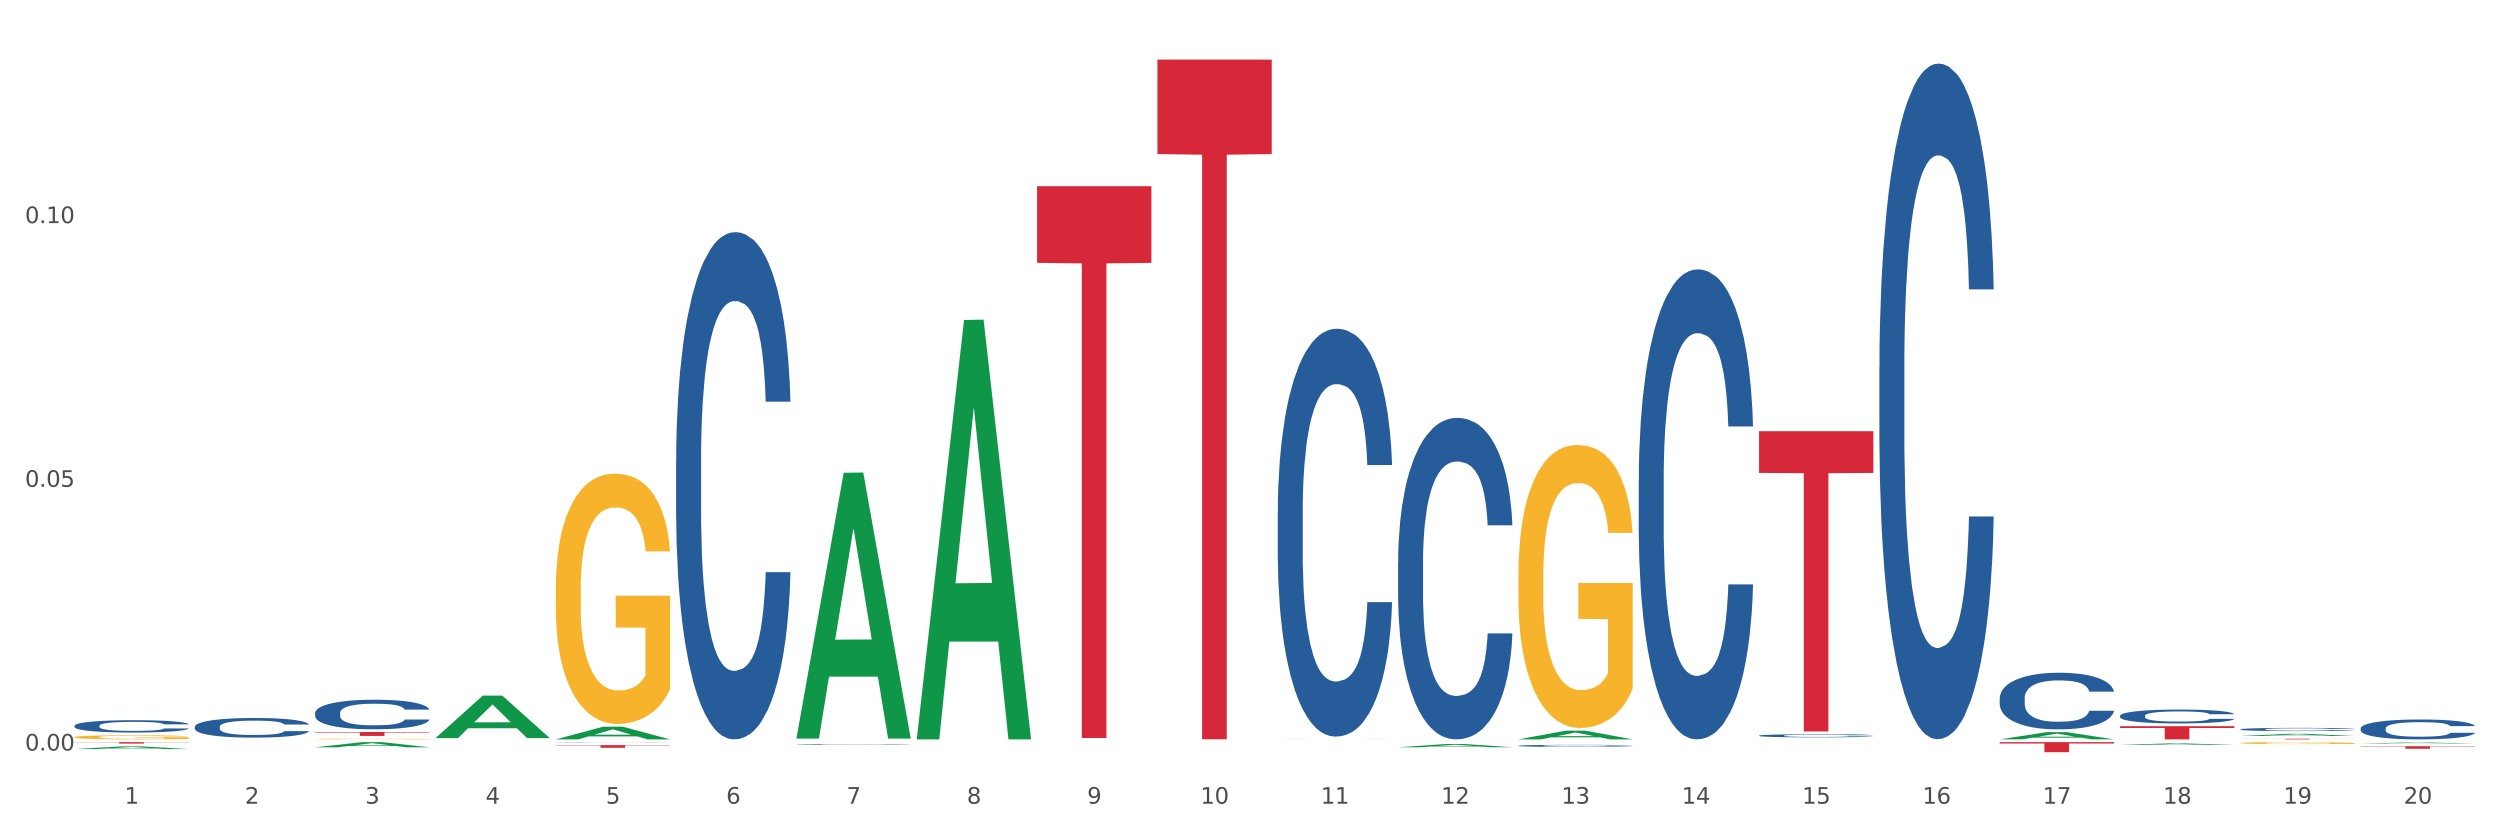 <?xml version="1.0" encoding="utf-8" standalone="no"?>
<!DOCTYPE svg PUBLIC "-//W3C//DTD SVG 1.1//EN"
  "http://www.w3.org/Graphics/SVG/1.1/DTD/svg11.dtd">
<svg xmlns:xlink="http://www.w3.org/1999/xlink" width="1080pt" height="360pt" viewBox="0 0 1080 360" xmlns="http://www.w3.org/2000/svg" version="1.1">
 <rect x="0" y="0" width="1080" height="360" fill="#333333" stroke="none"/>
 <defs>
  <style type="text/css">*{stroke-linejoin: round; stroke-linecap: butt}</style>
 </defs>
 <g id="figure_1">
  <g id="patch_1">
   <path d="M 0 360 
L 1080 360 
L 1080 0 
L 0 0 
z
" style="fill: #ffffff; stroke: #ffffff; stroke-linejoin: miter"/>
  </g>
  <g id="axes_1">
   <g id="matplotlib.axis_1">
    <g id="xtick_1">
     <g id="text_1">
      <!-- 1 -->
      <g style="fill: #4d4d4d" transform="translate(53.812 347.204) scale(0.096 -0.096)">
       <defs>
        <path id="DejaVuSans-31" d="M 794 531 
L 1825 531 
L 1825 4091 
L 703 3866 
L 703 4441 
L 1819 4666 
L 2450 4666 
L 2450 531 
L 3481 531 
L 3481 0 
L 794 0 
L 794 531 
z
" transform="scale(0.016)"/>
       </defs>
       <use xlink:href="#DejaVuSans-31"/>
      </g>
     </g>
    </g>
    <g id="xtick_2">
     <g id="text_2">
      <!-- 2 -->
      <g style="fill: #4d4d4d" transform="translate(105.793 347.204) scale(0.096 -0.096)">
       <defs>
        <path id="DejaVuSans-32" d="M 1228 531 
L 3431 531 
L 3431 0 
L 469 0 
L 469 531 
Q 828 903 1448 1529 
Q 2069 2156 2228 2338 
Q 2531 2678 2651 2914 
Q 2772 3150 2772 3378 
Q 2772 3750 2511 3984 
Q 2250 4219 1831 4219 
Q 1534 4219 1204 4116 
Q 875 4013 500 3803 
L 500 4441 
Q 881 4594 1212 4672 
Q 1544 4750 1819 4750 
Q 2544 4750 2975 4387 
Q 3406 4025 3406 3419 
Q 3406 3131 3298 2873 
Q 3191 2616 2906 2266 
Q 2828 2175 2409 1742 
Q 1991 1309 1228 531 
z
" transform="scale(0.016)"/>
       </defs>
       <use xlink:href="#DejaVuSans-32"/>
      </g>
     </g>
    </g>
    <g id="xtick_3">
     <g id="text_3">
      <!-- 3 -->
      <g style="fill: #4d4d4d" transform="translate(157.774 347.204) scale(0.096 -0.096)">
       <defs>
        <path id="DejaVuSans-33" d="M 2597 2516 
Q 3050 2419 3304 2112 
Q 3559 1806 3559 1356 
Q 3559 666 3084 287 
Q 2609 -91 1734 -91 
Q 1441 -91 1130 -33 
Q 819 25 488 141 
L 488 750 
Q 750 597 1062 519 
Q 1375 441 1716 441 
Q 2309 441 2620 675 
Q 2931 909 2931 1356 
Q 2931 1769 2642 2001 
Q 2353 2234 1838 2234 
L 1294 2234 
L 1294 2753 
L 1863 2753 
Q 2328 2753 2575 2939 
Q 2822 3125 2822 3475 
Q 2822 3834 2567 4026 
Q 2313 4219 1838 4219 
Q 1578 4219 1281 4162 
Q 984 4106 628 3988 
L 628 4550 
Q 988 4650 1302 4700 
Q 1616 4750 1894 4750 
Q 2613 4750 3031 4423 
Q 3450 4097 3450 3541 
Q 3450 3153 3228 2886 
Q 3006 2619 2597 2516 
z
" transform="scale(0.016)"/>
       </defs>
       <use xlink:href="#DejaVuSans-33"/>
      </g>
     </g>
    </g>
    <g id="xtick_4">
     <g id="text_4">
      <!-- 4 -->
      <g style="fill: #4d4d4d" transform="translate(209.756 347.204) scale(0.096 -0.096)">
       <defs>
        <path id="DejaVuSans-34" d="M 2419 4116 
L 825 1625 
L 2419 1625 
L 2419 4116 
z
M 2253 4666 
L 3047 4666 
L 3047 1625 
L 3713 1625 
L 3713 1100 
L 3047 1100 
L 3047 0 
L 2419 0 
L 2419 1100 
L 313 1100 
L 313 1709 
L 2253 4666 
z
" transform="scale(0.016)"/>
       </defs>
       <use xlink:href="#DejaVuSans-34"/>
      </g>
     </g>
    </g>
    <g id="xtick_5">
     <g id="text_5">
      <!-- 5 -->
      <g style="fill: #4d4d4d" transform="translate(261.737 347.204) scale(0.096 -0.096)">
       <defs>
        <path id="DejaVuSans-35" d="M 691 4666 
L 3169 4666 
L 3169 4134 
L 1269 4134 
L 1269 2991 
Q 1406 3038 1543 3061 
Q 1681 3084 1819 3084 
Q 2600 3084 3056 2656 
Q 3513 2228 3513 1497 
Q 3513 744 3044 326 
Q 2575 -91 1722 -91 
Q 1428 -91 1123 -41 
Q 819 9 494 109 
L 494 744 
Q 775 591 1075 516 
Q 1375 441 1709 441 
Q 2250 441 2565 725 
Q 2881 1009 2881 1497 
Q 2881 1984 2565 2268 
Q 2250 2553 1709 2553 
Q 1456 2553 1204 2497 
Q 953 2441 691 2322 
L 691 4666 
z
" transform="scale(0.016)"/>
       </defs>
       <use xlink:href="#DejaVuSans-35"/>
      </g>
     </g>
    </g>
    <g id="xtick_6">
     <g id="text_6">
      <!-- 6 -->
      <g style="fill: #4d4d4d" transform="translate(313.718 347.204) scale(0.096 -0.096)">
       <defs>
        <path id="DejaVuSans-36" d="M 2113 2584 
Q 1688 2584 1439 2293 
Q 1191 2003 1191 1497 
Q 1191 994 1439 701 
Q 1688 409 2113 409 
Q 2538 409 2786 701 
Q 3034 994 3034 1497 
Q 3034 2003 2786 2293 
Q 2538 2584 2113 2584 
z
M 3366 4563 
L 3366 3988 
Q 3128 4100 2886 4159 
Q 2644 4219 2406 4219 
Q 1781 4219 1451 3797 
Q 1122 3375 1075 2522 
Q 1259 2794 1537 2939 
Q 1816 3084 2150 3084 
Q 2853 3084 3261 2657 
Q 3669 2231 3669 1497 
Q 3669 778 3244 343 
Q 2819 -91 2113 -91 
Q 1303 -91 875 529 
Q 447 1150 447 2328 
Q 447 3434 972 4092 
Q 1497 4750 2381 4750 
Q 2619 4750 2861 4703 
Q 3103 4656 3366 4563 
z
" transform="scale(0.016)"/>
       </defs>
       <use xlink:href="#DejaVuSans-36"/>
      </g>
     </g>
    </g>
    <g id="xtick_7">
     <g id="text_7">
      <!-- 7 -->
      <g style="fill: #4d4d4d" transform="translate(365.699 347.204) scale(0.096 -0.096)">
       <defs>
        <path id="DejaVuSans-37" d="M 525 4666 
L 3525 4666 
L 3525 4397 
L 1831 0 
L 1172 0 
L 2766 4134 
L 525 4134 
L 525 4666 
z
" transform="scale(0.016)"/>
       </defs>
       <use xlink:href="#DejaVuSans-37"/>
      </g>
     </g>
    </g>
    <g id="xtick_8">
     <g id="text_8">
      <!-- 8 -->
      <g style="fill: #4d4d4d" transform="translate(417.68 347.204) scale(0.096 -0.096)">
       <defs>
        <path id="DejaVuSans-38" d="M 2034 2216 
Q 1584 2216 1326 1975 
Q 1069 1734 1069 1313 
Q 1069 891 1326 650 
Q 1584 409 2034 409 
Q 2484 409 2743 651 
Q 3003 894 3003 1313 
Q 3003 1734 2745 1975 
Q 2488 2216 2034 2216 
z
M 1403 2484 
Q 997 2584 770 2862 
Q 544 3141 544 3541 
Q 544 4100 942 4425 
Q 1341 4750 2034 4750 
Q 2731 4750 3128 4425 
Q 3525 4100 3525 3541 
Q 3525 3141 3298 2862 
Q 3072 2584 2669 2484 
Q 3125 2378 3379 2068 
Q 3634 1759 3634 1313 
Q 3634 634 3220 271 
Q 2806 -91 2034 -91 
Q 1263 -91 848 271 
Q 434 634 434 1313 
Q 434 1759 690 2068 
Q 947 2378 1403 2484 
z
M 1172 3481 
Q 1172 3119 1398 2916 
Q 1625 2713 2034 2713 
Q 2441 2713 2670 2916 
Q 2900 3119 2900 3481 
Q 2900 3844 2670 4047 
Q 2441 4250 2034 4250 
Q 1625 4250 1398 4047 
Q 1172 3844 1172 3481 
z
" transform="scale(0.016)"/>
       </defs>
       <use xlink:href="#DejaVuSans-38"/>
      </g>
     </g>
    </g>
    <g id="xtick_9">
     <g id="text_9">
      <!-- 9 -->
      <g style="fill: #4d4d4d" transform="translate(469.662 347.204) scale(0.096 -0.096)">
       <defs>
        <path id="DejaVuSans-39" d="M 703 97 
L 703 672 
Q 941 559 1184 500 
Q 1428 441 1663 441 
Q 2288 441 2617 861 
Q 2947 1281 2994 2138 
Q 2813 1869 2534 1725 
Q 2256 1581 1919 1581 
Q 1219 1581 811 2004 
Q 403 2428 403 3163 
Q 403 3881 828 4315 
Q 1253 4750 1959 4750 
Q 2769 4750 3195 4129 
Q 3622 3509 3622 2328 
Q 3622 1225 3098 567 
Q 2575 -91 1691 -91 
Q 1453 -91 1209 -44 
Q 966 3 703 97 
z
M 1959 2075 
Q 2384 2075 2632 2365 
Q 2881 2656 2881 3163 
Q 2881 3666 2632 3958 
Q 2384 4250 1959 4250 
Q 1534 4250 1286 3958 
Q 1038 3666 1038 3163 
Q 1038 2656 1286 2365 
Q 1534 2075 1959 2075 
z
" transform="scale(0.016)"/>
       </defs>
       <use xlink:href="#DejaVuSans-39"/>
      </g>
     </g>
    </g>
    <g id="xtick_10">
     <g id="text_10">
      <!-- 10 -->
      <g style="fill: #4d4d4d" transform="translate(518.589 347.204) scale(0.096 -0.096)">
       <defs>
        <path id="DejaVuSans-30" d="M 2034 4250 
Q 1547 4250 1301 3770 
Q 1056 3291 1056 2328 
Q 1056 1369 1301 889 
Q 1547 409 2034 409 
Q 2525 409 2770 889 
Q 3016 1369 3016 2328 
Q 3016 3291 2770 3770 
Q 2525 4250 2034 4250 
z
M 2034 4750 
Q 2819 4750 3233 4129 
Q 3647 3509 3647 2328 
Q 3647 1150 3233 529 
Q 2819 -91 2034 -91 
Q 1250 -91 836 529 
Q 422 1150 422 2328 
Q 422 3509 836 4129 
Q 1250 4750 2034 4750 
z
" transform="scale(0.016)"/>
       </defs>
       <use xlink:href="#DejaVuSans-31"/>
       <use xlink:href="#DejaVuSans-30" transform="translate(63.623 0)"/>
      </g>
     </g>
    </g>
    <g id="xtick_11">
     <g id="text_11">
      <!-- 11 -->
      <g style="fill: #4d4d4d" transform="translate(570.57 347.204) scale(0.096 -0.096)">
       <use xlink:href="#DejaVuSans-31"/>
       <use xlink:href="#DejaVuSans-31" transform="translate(63.623 0)"/>
      </g>
     </g>
    </g>
    <g id="xtick_12">
     <g id="text_12">
      <!-- 12 -->
      <g style="fill: #4d4d4d" transform="translate(622.551 347.204) scale(0.096 -0.096)">
       <use xlink:href="#DejaVuSans-31"/>
       <use xlink:href="#DejaVuSans-32" transform="translate(63.623 0)"/>
      </g>
     </g>
    </g>
    <g id="xtick_13">
     <g id="text_13">
      <!-- 13 -->
      <g style="fill: #4d4d4d" transform="translate(674.533 347.204) scale(0.096 -0.096)">
       <use xlink:href="#DejaVuSans-31"/>
       <use xlink:href="#DejaVuSans-33" transform="translate(63.623 0)"/>
      </g>
     </g>
    </g>
    <g id="xtick_14">
     <g id="text_14">
      <!-- 14 -->
      <g style="fill: #4d4d4d" transform="translate(726.514 347.204) scale(0.096 -0.096)">
       <use xlink:href="#DejaVuSans-31"/>
       <use xlink:href="#DejaVuSans-34" transform="translate(63.623 0)"/>
      </g>
     </g>
    </g>
    <g id="xtick_15">
     <g id="text_15">
      <!-- 15 -->
      <g style="fill: #4d4d4d" transform="translate(778.495 347.204) scale(0.096 -0.096)">
       <use xlink:href="#DejaVuSans-31"/>
       <use xlink:href="#DejaVuSans-35" transform="translate(63.623 0)"/>
      </g>
     </g>
    </g>
    <g id="xtick_16">
     <g id="text_16">
      <!-- 16 -->
      <g style="fill: #4d4d4d" transform="translate(830.476 347.204) scale(0.096 -0.096)">
       <use xlink:href="#DejaVuSans-31"/>
       <use xlink:href="#DejaVuSans-36" transform="translate(63.623 0)"/>
      </g>
     </g>
    </g>
    <g id="xtick_17">
     <g id="text_17">
      <!-- 17 -->
      <g style="fill: #4d4d4d" transform="translate(882.457 347.204) scale(0.096 -0.096)">
       <use xlink:href="#DejaVuSans-31"/>
       <use xlink:href="#DejaVuSans-37" transform="translate(63.623 0)"/>
      </g>
     </g>
    </g>
    <g id="xtick_18">
     <g id="text_18">
      <!-- 18 -->
      <g style="fill: #4d4d4d" transform="translate(934.439 347.204) scale(0.096 -0.096)">
       <use xlink:href="#DejaVuSans-31"/>
       <use xlink:href="#DejaVuSans-38" transform="translate(63.623 0)"/>
      </g>
     </g>
    </g>
    <g id="xtick_19">
     <g id="text_19">
      <!-- 19 -->
      <g style="fill: #4d4d4d" transform="translate(986.42 347.204) scale(0.096 -0.096)">
       <use xlink:href="#DejaVuSans-31"/>
       <use xlink:href="#DejaVuSans-39" transform="translate(63.623 0)"/>
      </g>
     </g>
    </g>
    <g id="xtick_20">
     <g id="text_20">
      <!-- 20 -->
      <g style="fill: #4d4d4d" transform="translate(1038.401 347.204) scale(0.096 -0.096)">
       <use xlink:href="#DejaVuSans-32"/>
       <use xlink:href="#DejaVuSans-30" transform="translate(63.623 0)"/>
      </g>
     </g>
    </g>
    <g id="xtick_21"/>
    <g id="xtick_22"/>
    <g id="xtick_23"/>
    <g id="xtick_24"/>
    <g id="xtick_25"/>
    <g id="xtick_26"/>
    <g id="xtick_27"/>
    <g id="xtick_28"/>
    <g id="xtick_29"/>
    <g id="xtick_30"/>
    <g id="xtick_31"/>
    <g id="xtick_32"/>
    <g id="xtick_33"/>
    <g id="xtick_34"/>
    <g id="xtick_35"/>
    <g id="xtick_36"/>
    <g id="xtick_37"/>
    <g id="xtick_38"/>
    <g id="xtick_39"/>
   </g>
   <g id="matplotlib.axis_2">
    <g id="ytick_1">
     <g id="text_21">
      <!-- 0.00 -->
      <g style="fill: #4d4d4d" transform="translate(10.8 324.235) scale(0.096 -0.096)">
       <defs>
        <path id="DejaVuSans-2e" d="M 684 794 
L 1344 794 
L 1344 0 
L 684 0 
L 684 794 
z
" transform="scale(0.016)"/>
       </defs>
       <use xlink:href="#DejaVuSans-30"/>
       <use xlink:href="#DejaVuSans-2e" transform="translate(63.623 0)"/>
       <use xlink:href="#DejaVuSans-30" transform="translate(95.41 0)"/>
       <use xlink:href="#DejaVuSans-30" transform="translate(159.033 0)"/>
      </g>
     </g>
    </g>
    <g id="ytick_2">
     <g id="text_22">
      <!-- 0.05 -->
      <g style="fill: #4d4d4d" transform="translate(10.8 210.315) scale(0.096 -0.096)">
       <use xlink:href="#DejaVuSans-30"/>
       <use xlink:href="#DejaVuSans-2e" transform="translate(63.623 0)"/>
       <use xlink:href="#DejaVuSans-30" transform="translate(95.41 0)"/>
       <use xlink:href="#DejaVuSans-35" transform="translate(159.033 0)"/>
      </g>
     </g>
    </g>
    <g id="ytick_3">
     <g id="text_23">
      <!-- 0.10 -->
      <g style="fill: #4d4d4d" transform="translate(10.8 96.395) scale(0.096 -0.096)">
       <use xlink:href="#DejaVuSans-30"/>
       <use xlink:href="#DejaVuSans-2e" transform="translate(63.623 0)"/>
       <use xlink:href="#DejaVuSans-31" transform="translate(95.41 0)"/>
       <use xlink:href="#DejaVuSans-30" transform="translate(159.033 0)"/>
      </g>
     </g>
    </g>
    <g id="ytick_4"/>
    <g id="ytick_5"/>
    <g id="ytick_6"/>
   </g>
   <g id="PolyCollection_1">
    <path d="M 32.175 323.603 
L 32.226 323.602 
L 52.59 322.422 
L 61.041 322.421 
L 81.557 323.605 
L 71.783 323.605 
L 67.353 323.329 
L 46.328 323.329 
L 46.175 323.334 
L 41.899 323.605 
L 32.175 323.605 
L 32.175 323.603 
L 48.975 323.165 
L 64.706 323.164 
L 56.917 322.673 
L 56.815 322.671 
L 56.713 322.674 
L 48.924 323.164 
L 48.975 323.165 
L 32.175 323.603 
z
" clip-path="url(#pf35666afc1)" style="fill: #109648"/>
    <path d="M 136.137 322.832 
L 136.188 322.83 
L 156.552 320.59 
L 165.003 320.588 
L 185.52 322.836 
L 175.745 322.836 
L 171.316 322.313 
L 150.29 322.313 
L 150.137 322.321 
L 145.861 322.836 
L 136.137 322.836 
L 136.137 322.832 
L 152.938 322 
L 168.669 321.998 
L 160.879 321.067 
L 160.778 321.063 
L 160.676 321.069 
L 152.887 321.998 
L 152.938 322 
L 136.137 322.832 
z
" clip-path="url(#pf35666afc1)" style="fill: #109648"/>
    <path d="M 188.119 318.847 
L 188.17 318.829 
L 208.533 300.514 
L 216.984 300.497 
L 237.501 318.881 
L 227.726 318.881 
L 223.297 314.6 
L 202.271 314.6 
L 202.119 314.669 
L 197.842 318.881 
L 188.119 318.881 
L 188.119 318.847 
L 204.919 312.045 
L 220.65 312.028 
L 212.861 304.415 
L 212.759 304.381 
L 212.657 304.433 
L 204.868 312.028 
L 204.919 312.045 
L 188.119 318.847 
z
" clip-path="url(#pf35666afc1)" style="fill: #109648"/>
    <path d="M 915.855 321.841 
L 915.906 321.84 
L 936.27 321.161 
L 944.721 321.161 
L 965.238 321.842 
L 955.463 321.842 
L 951.034 321.683 
L 930.008 321.683 
L 929.856 321.686 
L 925.579 321.842 
L 915.855 321.842 
L 915.855 321.841 
L 932.656 321.589 
L 948.387 321.588 
L 940.597 321.306 
L 940.496 321.305 
L 940.394 321.307 
L 932.605 321.588 
L 932.656 321.589 
L 915.855 321.841 
z
" clip-path="url(#pf35666afc1)" style="fill: #109648"/>
    <path d="M 967.837 317.952 
L 967.888 317.951 
L 988.251 317.016 
L 996.702 317.015 
L 1017.219 317.954 
L 1007.444 317.954 
L 1003.015 317.735 
L 981.989 317.735 
L 981.837 317.739 
L 977.56 317.954 
L 967.837 317.954 
L 967.837 317.952 
L 984.637 317.605 
L 1000.368 317.604 
L 992.579 317.215 
L 992.477 317.213 
L 992.375 317.216 
L 984.586 317.604 
L 984.637 317.605 
L 967.837 317.952 
z
" clip-path="url(#pf35666afc1)" style="fill: #109648"/>
    <path d="M 1019.818 322.376 
L 1069.2 322.376 
L 1069.2 322.528 
L 1049.775 322.529 
L 1049.775 323.47 
L 1039.126 323.47 
L 1039.126 322.529 
L 1019.818 322.528 
L 1019.818 322.377 
L 1019.818 322.376 
z
" clip-path="url(#pf35666afc1)" style="fill: #d62839"/>
    <path d="M 967.837 319.133 
L 1017.219 319.133 
L 1017.219 319.171 
L 997.794 319.172 
L 997.794 319.409 
L 987.145 319.409 
L 987.145 319.172 
L 967.837 319.171 
L 967.837 319.133 
L 967.837 319.133 
z
" clip-path="url(#pf35666afc1)" style="fill: #d62839"/>
    <path d="M 915.855 313.704 
L 965.238 313.704 
L 965.238 314.497 
L 945.812 314.502 
L 945.812 319.409 
L 935.164 319.409 
L 935.164 314.502 
L 915.855 314.497 
L 915.855 313.709 
L 915.855 313.704 
z
" clip-path="url(#pf35666afc1)" style="fill: #d62839"/>
    <path d="M 655.949 320.588 
L 705.332 320.588 
L 705.332 320.589 
L 685.906 320.589 
L 685.906 320.593 
L 675.258 320.593 
L 675.258 320.589 
L 655.949 320.589 
L 655.949 320.588 
L 655.949 320.588 
z
" clip-path="url(#pf35666afc1)" style="fill: #d62839"/>
    <path d="M 759.912 186.27 
L 809.294 186.27 
L 809.294 204.298 
L 789.869 204.42 
L 789.869 316.003 
L 779.22 316.003 
L 779.22 204.42 
L 759.912 204.298 
L 759.912 186.392 
L 759.912 186.27 
z
" clip-path="url(#pf35666afc1)" style="fill: #d62839"/>
    <path d="M 863.874 320.588 
L 913.256 320.588 
L 913.256 321.194 
L 893.831 321.198 
L 893.831 324.95 
L 883.182 324.95 
L 883.182 321.198 
L 863.874 321.194 
L 863.874 320.592 
L 863.874 320.588 
z
" clip-path="url(#pf35666afc1)" style="fill: #d62839"/>
    <path d="M 396.043 319.068 
L 396.094 318.898 
L 416.458 138.246 
L 424.909 138.076 
L 445.426 319.409 
L 435.651 319.409 
L 431.222 277.183 
L 410.196 277.183 
L 410.044 277.864 
L 405.767 319.409 
L 396.043 319.409 
L 396.043 319.068 
L 412.844 251.983 
L 428.575 251.813 
L 420.785 176.726 
L 420.684 176.385 
L 420.582 176.896 
L 412.793 251.813 
L 412.844 251.983 
L 396.043 319.068 
z
" clip-path="url(#pf35666afc1)" style="fill: #109648"/>
    <path d="M 603.968 322.817 
L 604.019 322.816 
L 624.383 321.42 
L 632.834 321.419 
L 653.35 322.82 
L 643.576 322.82 
L 639.147 322.493 
L 618.121 322.493 
L 617.968 322.499 
L 613.692 322.82 
L 603.968 322.82 
L 603.968 322.817 
L 620.768 322.299 
L 636.499 322.297 
L 628.71 321.717 
L 628.608 321.715 
L 628.507 321.719 
L 620.717 322.297 
L 620.768 322.299 
L 603.968 322.817 
z
" clip-path="url(#pf35666afc1)" style="fill: #109648"/>
    <path d="M 344.062 318.874 
L 344.113 318.766 
L 364.477 204.237 
L 372.928 204.129 
L 393.444 319.09 
L 383.67 319.09 
L 379.241 292.32 
L 358.215 292.32 
L 358.062 292.751 
L 353.786 319.09 
L 344.062 319.09 
L 344.062 318.874 
L 360.862 276.344 
L 376.593 276.236 
L 368.804 228.633 
L 368.702 228.417 
L 368.601 228.74 
L 360.811 276.236 
L 360.862 276.344 
L 344.062 318.874 
z
" clip-path="url(#pf35666afc1)" style="fill: #109648"/>
    <path d="M 551.987 319.409 
L 552.038 319.409 
L 572.402 319.391 
L 580.853 319.391 
L 601.369 319.409 
L 591.595 319.409 
L 587.165 319.404 
L 566.14 319.404 
L 565.987 319.405 
L 561.711 319.409 
L 551.987 319.409 
L 551.987 319.409 
L 568.787 319.402 
L 584.518 319.402 
L 576.729 319.394 
L 576.627 319.394 
L 576.525 319.394 
L 568.736 319.402 
L 568.787 319.402 
L 551.987 319.409 
z
" clip-path="url(#pf35666afc1)" style="fill: #109648"/>
    <path d="M 1019.818 321.196 
L 1019.869 321.195 
L 1040.233 320.761 
L 1048.684 320.761 
L 1069.2 321.196 
L 1059.425 321.196 
L 1054.996 321.095 
L 1033.971 321.095 
L 1033.818 321.097 
L 1029.542 321.196 
L 1019.818 321.196 
L 1019.818 321.196 
L 1036.618 321.034 
L 1052.349 321.034 
L 1044.56 320.854 
L 1044.458 320.853 
L 1044.356 320.854 
L 1036.567 321.034 
L 1036.618 321.034 
L 1019.818 321.196 
z
" clip-path="url(#pf35666afc1)" style="fill: #109648"/>
    <path d="M 240.1 319.398 
L 240.151 319.393 
L 260.514 313.936 
L 268.965 313.931 
L 289.482 319.409 
L 279.707 319.409 
L 275.278 318.133 
L 254.253 318.133 
L 254.1 318.154 
L 249.824 319.409 
L 240.1 319.409 
L 240.1 319.398 
L 256.9 317.372 
L 272.631 317.367 
L 264.842 315.098 
L 264.74 315.088 
L 264.638 315.103 
L 256.849 317.367 
L 256.9 317.372 
L 240.1 319.398 
z
" clip-path="url(#pf35666afc1)" style="fill: #109648"/>
    <path d="M 655.949 319.402 
L 656 319.398 
L 676.364 315.658 
L 684.815 315.654 
L 705.332 319.409 
L 695.557 319.409 
L 691.128 318.534 
L 670.102 318.534 
L 669.95 318.549 
L 665.673 319.409 
L 655.949 319.409 
L 655.949 319.402 
L 672.75 318.013 
L 688.481 318.009 
L 680.691 316.455 
L 680.59 316.447 
L 680.488 316.458 
L 672.699 318.009 
L 672.75 318.013 
L 655.949 319.402 
z
" clip-path="url(#pf35666afc1)" style="fill: #109648"/>
    <path d="M 863.874 319.399 
L 863.925 319.396 
L 884.289 316.271 
L 892.74 316.268 
L 913.256 319.405 
L 903.482 319.405 
L 899.053 318.675 
L 878.027 318.675 
L 877.874 318.687 
L 873.598 319.405 
L 863.874 319.405 
L 863.874 319.399 
L 880.674 318.239 
L 896.405 318.236 
L 888.616 316.937 
L 888.514 316.931 
L 888.413 316.94 
L 880.623 318.236 
L 880.674 318.239 
L 863.874 319.399 
z
" clip-path="url(#pf35666afc1)" style="fill: #109648"/>
    <path d="M 32.175 320.588 
L 81.557 320.588 
L 81.557 320.679 
L 62.132 320.679 
L 62.132 321.242 
L 51.483 321.242 
L 51.483 320.679 
L 32.175 320.679 
L 32.175 320.589 
L 32.175 320.588 
z
" clip-path="url(#pf35666afc1)" style="fill: #d62839"/>
    <path d="M 500.006 25.759 
L 549.388 25.759 
L 549.388 66.562 
L 529.963 66.838 
L 529.963 319.374 
L 519.314 319.374 
L 519.314 66.838 
L 500.006 66.562 
L 500.006 26.035 
L 500.006 25.759 
z
" clip-path="url(#pf35666afc1)" style="fill: #d62839"/>
    <path d="M 448.025 80.434 
L 497.407 80.434 
L 497.407 113.563 
L 477.982 113.787 
L 477.982 318.829 
L 467.333 318.829 
L 467.333 113.787 
L 448.025 113.563 
L 448.025 80.658 
L 448.025 80.434 
z
" clip-path="url(#pf35666afc1)" style="fill: #d62839"/>
    <path d="M 240.1 321.894 
L 289.482 321.894 
L 289.482 322.053 
L 270.057 322.054 
L 270.057 323.038 
L 259.408 323.038 
L 259.408 322.054 
L 240.1 322.053 
L 240.1 321.895 
L 240.1 321.894 
z
" clip-path="url(#pf35666afc1)" style="fill: #d62839"/>
    <path d="M 136.137 316.231 
L 185.52 316.231 
L 185.52 316.466 
L 166.094 316.467 
L 166.094 317.921 
L 155.446 317.921 
L 155.446 316.467 
L 136.137 316.466 
L 136.137 316.233 
L 136.137 316.231 
z
" clip-path="url(#pf35666afc1)" style="fill: #d62839"/>
    <path d="M 84.156 313.98 
L 84.215 313.972 
L 84.215 313.755 
L 84.39 313.461 
L 85.032 312.919 
L 85.849 312.508 
L 87.25 312.028 
L 88.009 311.827 
L 89.001 311.602 
L 91.044 311.238 
L 93.379 310.928 
L 95.013 310.758 
L 96.239 310.649 
L 98.983 310.456 
L 100.559 310.37 
L 102.193 310.301 
L 103.594 310.254 
L 105.929 310.2 
L 107.797 310.177 
L 109.956 310.169 
L 111.766 310.177 
L 114.159 310.208 
L 117.661 310.301 
L 119.004 310.355 
L 120.813 310.448 
L 122.681 310.572 
L 124.199 310.696 
L 125.95 310.874 
L 127.76 311.106 
L 129.511 311.401 
L 130.737 311.672 
L 131.729 311.958 
L 132.604 312.307 
L 133.246 312.686 
L 133.538 313.004 
L 122.856 313.004 
L 122.565 312.717 
L 121.981 312.408 
L 121.397 312.198 
L 120.755 312.028 
L 119.763 311.834 
L 118.887 311.71 
L 117.428 311.563 
L 116.085 311.47 
L 114.976 311.416 
L 113.634 311.37 
L 110.774 311.323 
L 108.731 311.323 
L 107.446 311.339 
L 105.87 311.377 
L 104.528 311.432 
L 102.952 311.525 
L 101.726 311.625 
L 100.5 311.757 
L 99.8 311.85 
L 98.749 312.02 
L 98.049 312.16 
L 97.115 312.4 
L 96.589 312.57 
L 95.655 313.012 
L 95.247 313.337 
L 95.072 313.562 
L 94.955 313.81 
L 94.955 315.018 
L 95.305 315.56 
L 95.597 315.793 
L 96.064 316.056 
L 96.94 316.397 
L 98.224 316.73 
L 99.566 316.97 
L 100.675 317.117 
L 101.726 317.226 
L 102.777 317.311 
L 104.061 317.388 
L 105.112 317.435 
L 106.688 317.481 
L 108.555 317.505 
L 110.015 317.505 
L 112.992 317.466 
L 114.334 317.427 
L 115.618 317.373 
L 117.019 317.288 
L 118.128 317.195 
L 118.77 317.125 
L 119.821 316.978 
L 120.638 316.823 
L 121.339 316.645 
L 121.806 316.49 
L 122.331 316.258 
L 122.74 315.994 
L 122.856 315.855 
L 133.538 315.855 
L 133.305 316.134 
L 132.896 316.405 
L 132.079 316.769 
L 131.437 316.978 
L 130.445 317.234 
L 129.394 317.45 
L 127.935 317.691 
L 126.592 317.869 
L 125.191 318.024 
L 123.674 318.163 
L 120.93 318.357 
L 119.938 318.411 
L 117.836 318.504 
L 116.202 318.558 
L 113.809 318.612 
L 111.357 318.643 
L 108.789 318.651 
L 106.512 318.636 
L 104.002 318.589 
L 102.426 318.543 
L 100.675 318.473 
L 98.632 318.365 
L 96.706 318.233 
L 94.897 318.078 
L 93.204 317.9 
L 91.628 317.698 
L 89.585 317.365 
L 88.067 317.04 
L 86.958 316.738 
L 86.199 316.482 
L 85.44 316.157 
L 85.032 315.932 
L 84.39 315.39 
L 84.156 314.886 
L 84.156 313.98 
z
" clip-path="url(#pf35666afc1)" style="fill: #255c99"/>
    <path d="M 32.175 313.52 
L 32.233 313.516 
L 32.233 313.379 
L 32.408 313.195 
L 33.051 312.854 
L 33.868 312.596 
L 35.269 312.295 
L 36.028 312.168 
L 37.02 312.027 
L 39.063 311.799 
L 41.398 311.604 
L 43.032 311.497 
L 44.258 311.429 
L 47.001 311.307 
L 48.577 311.254 
L 50.212 311.21 
L 51.613 311.181 
L 53.948 311.147 
L 55.815 311.132 
L 57.975 311.127 
L 59.785 311.132 
L 62.178 311.152 
L 65.68 311.21 
L 67.023 311.244 
L 68.832 311.302 
L 70.7 311.38 
L 72.218 311.458 
L 73.969 311.57 
L 75.778 311.716 
L 77.53 311.901 
L 78.755 312.071 
L 79.748 312.251 
L 80.623 312.47 
L 81.265 312.708 
L 81.557 312.908 
L 70.875 312.908 
L 70.583 312.728 
L 70 312.533 
L 69.416 312.402 
L 68.774 312.295 
L 67.782 312.173 
L 66.906 312.095 
L 65.447 312.003 
L 64.104 311.944 
L 62.995 311.91 
L 61.653 311.881 
L 58.792 311.852 
L 56.749 311.852 
L 55.465 311.862 
L 53.889 311.886 
L 52.547 311.92 
L 50.971 311.979 
L 49.745 312.042 
L 48.519 312.124 
L 47.819 312.183 
L 46.768 312.29 
L 46.067 312.377 
L 45.133 312.528 
L 44.608 312.635 
L 43.674 312.912 
L 43.266 313.117 
L 43.09 313.258 
L 42.974 313.413 
L 42.974 314.172 
L 43.324 314.513 
L 43.616 314.659 
L 44.083 314.824 
L 44.958 315.038 
L 46.242 315.247 
L 47.585 315.398 
L 48.694 315.491 
L 49.745 315.559 
L 50.795 315.612 
L 52.08 315.661 
L 53.13 315.69 
L 54.706 315.719 
L 56.574 315.734 
L 58.033 315.734 
L 61.01 315.709 
L 62.353 315.685 
L 63.637 315.651 
L 65.038 315.598 
L 66.147 315.539 
L 66.789 315.495 
L 67.84 315.403 
L 68.657 315.306 
L 69.358 315.194 
L 69.825 315.097 
L 70.35 314.951 
L 70.758 314.785 
L 70.875 314.698 
L 81.557 314.698 
L 81.324 314.873 
L 80.915 315.043 
L 80.098 315.272 
L 79.456 315.403 
L 78.463 315.563 
L 77.413 315.7 
L 75.953 315.85 
L 74.611 315.962 
L 73.21 316.06 
L 71.692 316.147 
L 68.949 316.269 
L 67.957 316.303 
L 65.855 316.361 
L 64.221 316.395 
L 61.828 316.429 
L 59.376 316.449 
L 56.808 316.454 
L 54.531 316.444 
L 52.021 316.415 
L 50.445 316.386 
L 48.694 316.342 
L 46.651 316.274 
L 44.725 316.191 
L 42.915 316.094 
L 41.223 315.982 
L 39.647 315.855 
L 37.604 315.646 
L 36.086 315.442 
L 34.977 315.252 
L 34.218 315.092 
L 33.459 314.887 
L 33.051 314.746 
L 32.408 314.406 
L 32.175 314.09 
L 32.175 313.52 
z
" clip-path="url(#pf35666afc1)" style="fill: #255c99"/>
    <path d="M 240.1 320.645 
L 240.158 320.645 
L 240.158 320.641 
L 240.333 320.637 
L 240.975 320.629 
L 241.793 320.623 
L 243.193 320.616 
L 243.952 320.613 
L 244.945 320.609 
L 246.988 320.604 
L 249.322 320.599 
L 250.957 320.597 
L 252.183 320.595 
L 254.926 320.592 
L 256.502 320.591 
L 258.137 320.59 
L 259.537 320.589 
L 261.872 320.588 
L 263.74 320.588 
L 265.9 320.588 
L 267.709 320.588 
L 270.103 320.589 
L 273.605 320.59 
L 274.947 320.591 
L 276.757 320.592 
L 278.625 320.594 
L 280.143 320.596 
L 281.894 320.599 
L 283.703 320.602 
L 285.454 320.606 
L 286.68 320.61 
L 287.672 320.615 
L 288.548 320.62 
L 289.19 320.626 
L 289.482 320.63 
L 278.8 320.63 
L 278.508 320.626 
L 277.924 320.621 
L 277.341 320.618 
L 276.699 320.616 
L 275.706 320.613 
L 274.831 320.611 
L 273.371 320.609 
L 272.029 320.607 
L 270.92 320.607 
L 269.577 320.606 
L 266.717 320.605 
L 264.674 320.605 
L 263.39 320.605 
L 261.814 320.606 
L 260.471 320.607 
L 258.895 320.608 
L 257.67 320.61 
L 256.444 320.612 
L 255.743 320.613 
L 254.693 320.616 
L 253.992 320.618 
L 253.058 320.621 
L 252.533 320.624 
L 251.599 320.63 
L 251.19 320.635 
L 251.015 320.639 
L 250.899 320.642 
L 250.899 320.66 
L 251.249 320.668 
L 251.541 320.672 
L 252.008 320.676 
L 252.883 320.681 
L 254.167 320.686 
L 255.51 320.689 
L 256.619 320.692 
L 257.67 320.693 
L 258.72 320.694 
L 260.004 320.696 
L 261.055 320.696 
L 262.631 320.697 
L 264.499 320.697 
L 265.958 320.697 
L 268.935 320.697 
L 270.278 320.696 
L 271.562 320.695 
L 272.963 320.694 
L 274.072 320.693 
L 274.714 320.692 
L 275.765 320.69 
L 276.582 320.687 
L 277.282 320.685 
L 277.749 320.682 
L 278.275 320.679 
L 278.683 320.675 
L 278.8 320.673 
L 289.482 320.673 
L 289.248 320.677 
L 288.84 320.681 
L 288.023 320.686 
L 287.381 320.69 
L 286.388 320.693 
L 285.338 320.697 
L 283.878 320.7 
L 282.536 320.703 
L 281.135 320.705 
L 279.617 320.707 
L 276.874 320.71 
L 275.881 320.711 
L 273.78 320.712 
L 272.146 320.713 
L 269.752 320.714 
L 267.301 320.714 
L 264.733 320.714 
L 262.456 320.714 
L 259.946 320.714 
L 258.37 320.713 
L 256.619 320.712 
L 254.576 320.71 
L 252.65 320.708 
L 250.84 320.706 
L 249.147 320.703 
L 247.571 320.7 
L 245.528 320.695 
L 244.011 320.69 
L 242.902 320.686 
L 242.143 320.682 
L 241.384 320.677 
L 240.975 320.674 
L 240.333 320.666 
L 240.1 320.658 
L 240.1 320.645 
z
" clip-path="url(#pf35666afc1)" style="fill: #255c99"/>
    <path d="M 136.137 319.243 
L 136.196 319.242 
L 136.196 319.232 
L 136.312 319.223 
L 136.895 319.202 
L 137.77 319.185 
L 138.411 319.175 
L 139.053 319.168 
L 139.81 319.16 
L 140.743 319.152 
L 142.434 319.141 
L 143.484 319.135 
L 144.766 319.129 
L 147.098 319.12 
L 148.789 319.115 
L 150.538 319.11 
L 153.395 319.105 
L 155.261 319.103 
L 157.243 319.101 
L 159.633 319.1 
L 161.441 319.1 
L 165.405 319.101 
L 168.787 319.103 
L 170.419 319.105 
L 172.518 319.109 
L 173.626 319.111 
L 175.433 319.115 
L 177.299 319.121 
L 178.582 319.126 
L 180.506 319.136 
L 181.963 319.146 
L 183.304 319.157 
L 184.004 319.166 
L 184.528 319.173 
L 184.995 319.182 
L 185.461 319.196 
L 174.967 319.196 
L 174.559 319.186 
L 173.917 319.177 
L 172.985 319.168 
L 172.168 319.162 
L 170.769 319.155 
L 169.486 319.15 
L 168.145 319.147 
L 166.513 319.144 
L 165.23 319.143 
L 163.423 319.142 
L 159.866 319.142 
L 157.476 319.144 
L 155.844 319.147 
L 154.794 319.15 
L 153.861 319.152 
L 152.812 319.156 
L 151.588 319.162 
L 150.713 319.168 
L 149.838 319.174 
L 149.139 319.181 
L 148.498 319.189 
L 147.973 319.197 
L 147.565 319.206 
L 147.215 319.217 
L 146.923 319.235 
L 146.923 319.273 
L 147.04 319.282 
L 147.331 319.294 
L 147.681 319.302 
L 148.264 319.313 
L 148.789 319.32 
L 149.78 319.33 
L 150.888 319.338 
L 151.762 319.344 
L 152.637 319.348 
L 154.153 319.355 
L 155.844 319.36 
L 157.301 319.363 
L 159.283 319.366 
L 160.624 319.367 
L 161.79 319.367 
L 164.647 319.367 
L 166.688 319.366 
L 168.962 319.364 
L 170.711 319.362 
L 172.168 319.359 
L 173.801 319.354 
L 174.85 319.349 
L 174.85 319.29 
L 162.024 319.29 
L 162.024 319.25 
L 185.52 319.25 
L 185.52 319.366 
L 184.528 319.371 
L 183.421 319.377 
L 182.255 319.382 
L 180.506 319.388 
L 178.407 319.393 
L 176.541 319.397 
L 174.559 319.4 
L 172.227 319.404 
L 169.195 319.406 
L 167.329 319.408 
L 164.997 319.408 
L 162.257 319.409 
L 159.866 319.408 
L 157.534 319.407 
L 155.086 319.404 
L 152.695 319.4 
L 150.888 319.397 
L 149.081 319.392 
L 147.157 319.386 
L 145.641 319.381 
L 144.475 319.376 
L 143.192 319.369 
L 141.793 319.361 
L 140.743 319.353 
L 139.81 319.345 
L 138.819 319.335 
L 138.12 319.326 
L 137.42 319.315 
L 137.012 319.307 
L 136.546 319.294 
L 136.196 319.277 
L 136.137 319.243 
z
" clip-path="url(#pf35666afc1)" style="fill: #f7b32b"/>
    <path d="M 967.837 320.995 
L 967.895 320.994 
L 967.895 320.965 
L 968.012 320.94 
L 968.595 320.88 
L 969.469 320.83 
L 970.11 320.803 
L 970.752 320.782 
L 971.51 320.76 
L 972.443 320.737 
L 974.133 320.705 
L 975.183 320.688 
L 976.465 320.67 
L 978.798 320.644 
L 980.488 320.63 
L 982.237 320.618 
L 985.094 320.603 
L 986.96 320.597 
L 988.942 320.592 
L 991.333 320.589 
L 993.14 320.588 
L 997.104 320.59 
L 1000.486 320.598 
L 1002.118 320.603 
L 1004.217 320.613 
L 1005.325 320.619 
L 1007.132 320.632 
L 1008.998 320.649 
L 1010.281 320.664 
L 1012.205 320.691 
L 1013.662 320.718 
L 1015.003 320.752 
L 1015.703 320.775 
L 1016.228 320.797 
L 1016.694 320.822 
L 1017.16 320.861 
L 1006.666 320.861 
L 1006.258 320.833 
L 1005.617 320.807 
L 1004.684 320.781 
L 1003.868 320.765 
L 1002.468 320.745 
L 1001.186 320.732 
L 999.845 320.722 
L 998.212 320.714 
L 996.93 320.71 
L 995.122 320.707 
L 991.566 320.708 
L 989.175 320.714 
L 987.543 320.722 
L 986.493 320.729 
L 985.561 320.737 
L 984.511 320.749 
L 983.287 320.766 
L 982.412 320.781 
L 981.538 320.8 
L 980.838 320.819 
L 980.197 320.842 
L 979.672 320.866 
L 979.264 320.891 
L 978.914 320.922 
L 978.623 320.972 
L 978.623 321.082 
L 978.739 321.107 
L 979.031 321.14 
L 979.381 321.165 
L 979.964 321.195 
L 980.488 321.215 
L 981.479 321.244 
L 982.587 321.268 
L 983.462 321.283 
L 984.336 321.296 
L 985.852 321.314 
L 987.543 321.328 
L 989 321.337 
L 990.983 321.345 
L 992.324 321.348 
L 993.49 321.35 
L 996.347 321.35 
L 998.387 321.348 
L 1000.661 321.342 
L 1002.41 321.335 
L 1003.868 321.326 
L 1005.5 321.311 
L 1006.549 321.298 
L 1006.549 321.13 
L 993.723 321.129 
L 993.723 321.017 
L 1017.219 321.017 
L 1017.219 321.345 
L 1016.228 321.362 
L 1015.12 321.377 
L 1013.954 321.391 
L 1012.205 321.408 
L 1010.106 321.424 
L 1008.24 321.435 
L 1006.258 321.445 
L 1003.926 321.454 
L 1000.894 321.462 
L 999.028 321.465 
L 996.696 321.467 
L 993.956 321.468 
L 991.566 321.466 
L 989.234 321.462 
L 986.785 321.455 
L 984.395 321.445 
L 982.587 321.434 
L 980.78 321.421 
L 978.856 321.405 
L 977.34 321.388 
L 976.174 321.374 
L 974.891 321.356 
L 973.492 321.331 
L 972.443 321.31 
L 971.51 321.287 
L 970.519 321.258 
L 969.819 321.233 
L 969.119 321.202 
L 968.711 321.179 
L 968.245 321.143 
L 967.895 321.092 
L 967.837 320.995 
z
" clip-path="url(#pf35666afc1)" style="fill: #f7b32b"/>
    <path d="M 240.1 254.593 
L 240.158 254.495 
L 240.158 250.94 
L 240.275 247.879 
L 240.858 240.474 
L 241.732 234.352 
L 242.374 231.093 
L 243.015 228.427 
L 243.773 225.761 
L 244.706 222.997 
L 246.396 218.948 
L 247.446 216.875 
L 248.729 214.702 
L 251.061 211.543 
L 252.751 209.765 
L 254.501 208.284 
L 257.357 206.507 
L 259.223 205.717 
L 261.205 205.125 
L 263.596 204.73 
L 265.403 204.631 
L 269.368 204.927 
L 272.749 205.816 
L 274.382 206.507 
L 276.481 207.692 
L 277.588 208.482 
L 279.396 210.062 
L 281.261 212.135 
L 282.544 213.913 
L 284.468 217.27 
L 285.926 220.627 
L 287.266 224.774 
L 287.966 227.637 
L 288.491 230.303 
L 288.957 233.364 
L 289.424 238.203 
L 278.929 238.203 
L 278.521 234.747 
L 277.88 231.488 
L 276.947 228.329 
L 276.131 226.354 
L 274.731 223.885 
L 273.449 222.305 
L 272.108 221.121 
L 270.475 220.133 
L 269.193 219.639 
L 267.385 219.244 
L 263.829 219.343 
L 261.438 220.133 
L 259.806 221.121 
L 258.757 222.009 
L 257.824 222.997 
L 256.774 224.379 
L 255.55 226.453 
L 254.675 228.329 
L 253.801 230.698 
L 253.101 233.068 
L 252.46 235.833 
L 251.935 238.795 
L 251.527 241.856 
L 251.177 245.608 
L 250.886 251.829 
L 250.886 265.356 
L 251.002 268.417 
L 251.294 272.465 
L 251.644 275.526 
L 252.227 279.18 
L 252.751 281.648 
L 253.743 285.203 
L 254.85 288.165 
L 255.725 290.041 
L 256.599 291.621 
L 258.115 293.793 
L 259.806 295.57 
L 261.264 296.657 
L 263.246 297.644 
L 264.587 298.039 
L 265.753 298.236 
L 268.61 298.236 
L 270.65 297.94 
L 272.924 297.249 
L 274.673 296.36 
L 276.131 295.274 
L 277.763 293.497 
L 278.813 291.818 
L 278.813 271.182 
L 265.986 271.083 
L 265.986 257.358 
L 289.482 257.358 
L 289.482 297.644 
L 288.491 299.718 
L 287.383 301.594 
L 286.217 303.272 
L 284.468 305.346 
L 282.369 307.321 
L 280.503 308.703 
L 278.521 309.888 
L 276.189 310.974 
L 273.157 311.961 
L 271.292 312.356 
L 268.96 312.653 
L 266.219 312.751 
L 263.829 312.554 
L 261.497 312.06 
L 259.048 311.171 
L 256.658 309.888 
L 254.85 308.604 
L 253.043 307.024 
L 251.119 304.951 
L 249.603 302.976 
L 248.437 301.199 
L 247.154 298.928 
L 245.755 295.965 
L 244.706 293.299 
L 243.773 290.535 
L 242.782 286.98 
L 242.082 283.919 
L 241.382 280.068 
L 240.974 277.205 
L 240.508 272.762 
L 240.158 266.541 
L 240.1 254.593 
z
" clip-path="url(#pf35666afc1)" style="fill: #f7b32b"/>
    <path d="M 32.175 318.454 
L 32.233 318.452 
L 32.233 318.394 
L 32.35 318.343 
L 32.933 318.222 
L 33.807 318.121 
L 34.449 318.068 
L 35.09 318.024 
L 35.848 317.98 
L 36.781 317.935 
L 38.472 317.868 
L 39.521 317.834 
L 40.804 317.798 
L 43.136 317.746 
L 44.827 317.717 
L 46.576 317.693 
L 49.433 317.664 
L 51.298 317.651 
L 53.28 317.641 
L 55.671 317.635 
L 57.478 317.633 
L 61.443 317.638 
L 64.824 317.652 
L 66.457 317.664 
L 68.556 317.683 
L 69.663 317.696 
L 71.471 317.722 
L 73.337 317.756 
L 74.619 317.785 
L 76.543 317.841 
L 78.001 317.896 
L 79.342 317.964 
L 80.041 318.011 
L 80.566 318.055 
L 81.032 318.105 
L 81.499 318.184 
L 71.004 318.184 
L 70.596 318.128 
L 69.955 318.074 
L 69.022 318.022 
L 68.206 317.99 
L 66.807 317.949 
L 65.524 317.923 
L 64.183 317.904 
L 62.551 317.888 
L 61.268 317.879 
L 59.461 317.873 
L 55.904 317.875 
L 53.514 317.888 
L 51.881 317.904 
L 50.832 317.918 
L 49.899 317.935 
L 48.849 317.957 
L 47.625 317.991 
L 46.751 318.022 
L 45.876 318.061 
L 45.176 318.1 
L 44.535 318.145 
L 44.01 318.194 
L 43.602 318.244 
L 43.252 318.306 
L 42.961 318.408 
L 42.961 318.63 
L 43.078 318.681 
L 43.369 318.747 
L 43.719 318.797 
L 44.302 318.857 
L 44.827 318.898 
L 45.818 318.956 
L 46.926 319.005 
L 47.8 319.036 
L 48.675 319.062 
L 50.19 319.097 
L 51.881 319.127 
L 53.339 319.144 
L 55.321 319.161 
L 56.662 319.167 
L 57.828 319.17 
L 60.685 319.17 
L 62.725 319.165 
L 64.999 319.154 
L 66.748 319.139 
L 68.206 319.122 
L 69.838 319.092 
L 70.888 319.065 
L 70.888 318.726 
L 58.061 318.724 
L 58.061 318.499 
L 81.557 318.499 
L 81.557 319.161 
L 80.566 319.195 
L 79.458 319.225 
L 78.292 319.253 
L 76.543 319.287 
L 74.444 319.319 
L 72.579 319.342 
L 70.596 319.362 
L 68.264 319.379 
L 65.232 319.396 
L 63.367 319.402 
L 61.035 319.407 
L 58.294 319.409 
L 55.904 319.405 
L 53.572 319.397 
L 51.123 319.383 
L 48.733 319.362 
L 46.926 319.341 
L 45.118 319.315 
L 43.194 319.281 
L 41.678 319.248 
L 40.512 319.219 
L 39.23 319.182 
L 37.83 319.133 
L 36.781 319.089 
L 35.848 319.044 
L 34.857 318.985 
L 34.157 318.935 
L 33.458 318.872 
L 33.05 318.825 
L 32.583 318.752 
L 32.233 318.65 
L 32.175 318.454 
z
" clip-path="url(#pf35666afc1)" style="fill: #f7b32b"/>
    <path d="M 655.949 248.723 
L 656.008 248.611 
L 656.008 244.593 
L 656.124 241.132 
L 656.707 232.76 
L 657.582 225.838 
L 658.223 222.154 
L 658.865 219.14 
L 659.622 216.126 
L 660.555 213.001 
L 662.246 208.424 
L 663.296 206.079 
L 664.578 203.623 
L 666.91 200.051 
L 668.601 198.042 
L 670.35 196.367 
L 673.207 194.358 
L 675.073 193.465 
L 677.055 192.795 
L 679.445 192.348 
L 681.253 192.237 
L 685.217 192.572 
L 688.599 193.576 
L 690.231 194.358 
L 692.33 195.697 
L 693.438 196.59 
L 695.245 198.377 
L 697.111 200.721 
L 698.394 202.73 
L 700.318 206.526 
L 701.775 210.321 
L 703.116 215.01 
L 703.816 218.247 
L 704.34 221.261 
L 704.807 224.722 
L 705.273 230.192 
L 694.779 230.192 
L 694.371 226.285 
L 693.729 222.601 
L 692.797 219.029 
L 691.98 216.796 
L 690.581 214.005 
L 689.298 212.219 
L 687.957 210.88 
L 686.325 209.763 
L 685.042 209.205 
L 683.235 208.758 
L 679.679 208.87 
L 677.288 209.763 
L 675.656 210.88 
L 674.606 211.884 
L 673.673 213.001 
L 672.624 214.563 
L 671.4 216.908 
L 670.525 219.029 
L 669.651 221.708 
L 668.951 224.387 
L 668.31 227.513 
L 667.785 230.862 
L 667.377 234.322 
L 667.027 238.564 
L 666.735 245.597 
L 666.735 260.891 
L 666.852 264.352 
L 667.143 268.929 
L 667.493 272.389 
L 668.076 276.52 
L 668.601 279.311 
L 669.592 283.329 
L 670.7 286.678 
L 671.574 288.799 
L 672.449 290.585 
L 673.965 293.041 
L 675.656 295.051 
L 677.113 296.279 
L 679.095 297.395 
L 680.436 297.842 
L 681.602 298.065 
L 684.459 298.065 
L 686.5 297.73 
L 688.774 296.949 
L 690.523 295.944 
L 691.98 294.716 
L 693.613 292.707 
L 694.662 290.809 
L 694.662 267.477 
L 681.836 267.366 
L 681.836 251.849 
L 705.332 251.849 
L 705.332 297.395 
L 704.34 299.739 
L 703.233 301.86 
L 702.067 303.758 
L 700.318 306.102 
L 698.219 308.335 
L 696.353 309.898 
L 694.371 311.238 
L 692.039 312.466 
L 689.007 313.582 
L 687.141 314.028 
L 684.809 314.363 
L 682.069 314.475 
L 679.679 314.252 
L 677.346 313.694 
L 674.898 312.689 
L 672.507 311.238 
L 670.7 309.786 
L 668.893 308 
L 666.969 305.656 
L 665.453 303.423 
L 664.287 301.414 
L 663.004 298.846 
L 661.605 295.497 
L 660.555 292.483 
L 659.622 289.358 
L 658.631 285.339 
L 657.932 281.878 
L 657.232 277.524 
L 656.824 274.287 
L 656.358 269.264 
L 656.008 262.231 
L 655.949 248.723 
z
" clip-path="url(#pf35666afc1)" style="fill: #f7b32b"/>
    <path d="M 551.987 221.177 
L 552.045 221.017 
L 552.045 216.511 
L 552.221 210.396 
L 552.863 199.132 
L 553.68 190.603 
L 555.081 180.626 
L 555.84 176.442 
L 556.832 171.775 
L 558.875 164.212 
L 561.21 157.776 
L 562.844 154.235 
L 564.07 151.983 
L 566.813 147.96 
L 568.389 146.189 
L 570.024 144.741 
L 571.425 143.776 
L 573.76 142.649 
L 575.627 142.166 
L 577.787 142.006 
L 579.597 142.166 
L 581.99 142.81 
L 585.492 144.741 
L 586.835 145.868 
L 588.644 147.799 
L 590.512 150.373 
L 592.03 152.948 
L 593.781 156.649 
L 595.59 161.477 
L 597.342 167.592 
L 598.567 173.224 
L 599.56 179.178 
L 600.435 186.419 
L 601.077 194.304 
L 601.369 200.902 
L 590.687 200.902 
L 590.395 194.948 
L 589.812 188.511 
L 589.228 184.166 
L 588.586 180.626 
L 587.594 176.603 
L 586.718 174.028 
L 585.259 170.971 
L 583.916 169.04 
L 582.807 167.913 
L 581.465 166.948 
L 578.604 165.982 
L 576.561 165.982 
L 575.277 166.304 
L 573.701 167.109 
L 572.359 168.235 
L 570.783 170.166 
L 569.557 172.258 
L 568.331 174.994 
L 567.631 176.925 
L 566.58 180.465 
L 565.879 183.362 
L 564.945 188.35 
L 564.42 191.89 
L 563.486 201.063 
L 563.078 207.821 
L 562.902 212.488 
L 562.786 217.637 
L 562.786 242.741 
L 563.136 254.005 
L 563.428 258.832 
L 563.895 264.304 
L 564.77 271.384 
L 566.055 278.304 
L 567.397 283.292 
L 568.506 286.349 
L 569.557 288.602 
L 570.607 290.372 
L 571.892 291.982 
L 572.942 292.947 
L 574.518 293.913 
L 576.386 294.395 
L 577.846 294.395 
L 580.822 293.591 
L 582.165 292.786 
L 583.449 291.66 
L 584.85 289.89 
L 585.959 287.959 
L 586.601 286.51 
L 587.652 283.453 
L 588.469 280.235 
L 589.17 276.533 
L 589.637 273.315 
L 590.162 268.487 
L 590.57 263.016 
L 590.687 260.12 
L 601.369 260.12 
L 601.136 265.913 
L 600.727 271.545 
L 599.91 279.108 
L 599.268 283.453 
L 598.275 288.763 
L 597.225 293.269 
L 595.766 298.257 
L 594.423 301.959 
L 593.022 305.177 
L 591.504 308.073 
L 588.761 312.096 
L 587.769 313.223 
L 585.667 315.154 
L 584.033 316.28 
L 581.64 317.407 
L 579.188 318.05 
L 576.62 318.211 
L 574.343 317.889 
L 571.833 316.924 
L 570.257 315.958 
L 568.506 314.51 
L 566.463 312.257 
L 564.537 309.522 
L 562.727 306.303 
L 561.035 302.602 
L 559.459 298.418 
L 557.416 291.499 
L 555.898 284.74 
L 554.789 278.464 
L 554.03 273.154 
L 553.271 266.396 
L 552.863 261.729 
L 552.221 250.465 
L 551.987 240.005 
L 551.987 221.177 
z
" clip-path="url(#pf35666afc1)" style="fill: #255c99"/>
    <path d="M 603.968 242.923 
L 604.027 242.796 
L 604.027 239.244 
L 604.202 234.424 
L 604.844 225.545 
L 605.661 218.822 
L 607.062 210.958 
L 607.821 207.66 
L 608.813 203.982 
L 610.856 198.02 
L 613.191 192.947 
L 614.825 190.156 
L 616.051 188.38 
L 618.795 185.209 
L 620.371 183.814 
L 622.005 182.672 
L 623.406 181.911 
L 625.741 181.023 
L 627.609 180.643 
L 629.768 180.516 
L 631.578 180.643 
L 633.971 181.15 
L 637.473 182.672 
L 638.816 183.56 
L 640.625 185.082 
L 642.493 187.112 
L 644.011 189.141 
L 645.762 192.059 
L 647.572 195.864 
L 649.323 200.684 
L 650.549 205.123 
L 651.541 209.817 
L 652.416 215.525 
L 653.059 221.74 
L 653.35 226.94 
L 642.668 226.94 
L 642.377 222.247 
L 641.793 217.173 
L 641.209 213.749 
L 640.567 210.958 
L 639.575 207.787 
L 638.699 205.758 
L 637.24 203.348 
L 635.897 201.826 
L 634.788 200.938 
L 633.446 200.177 
L 630.586 199.416 
L 628.543 199.416 
L 627.258 199.669 
L 625.682 200.303 
L 624.34 201.191 
L 622.764 202.713 
L 621.538 204.362 
L 620.312 206.519 
L 619.612 208.041 
L 618.561 210.831 
L 617.861 213.115 
L 616.927 217.047 
L 616.401 219.837 
L 615.467 227.067 
L 615.059 232.395 
L 614.884 236.073 
L 614.767 240.132 
L 614.767 259.919 
L 615.117 268.798 
L 615.409 272.604 
L 615.876 276.916 
L 616.752 282.497 
L 618.036 287.952 
L 619.378 291.884 
L 620.487 294.294 
L 621.538 296.07 
L 622.589 297.465 
L 623.873 298.733 
L 624.924 299.494 
L 626.5 300.255 
L 628.367 300.636 
L 629.827 300.636 
L 632.804 300.002 
L 634.146 299.368 
L 635.43 298.48 
L 636.831 297.084 
L 637.94 295.562 
L 638.582 294.421 
L 639.633 292.011 
L 640.45 289.474 
L 641.151 286.556 
L 641.618 284.02 
L 642.143 280.214 
L 642.552 275.902 
L 642.668 273.618 
L 653.35 273.618 
L 653.117 278.185 
L 652.708 282.624 
L 651.891 288.586 
L 651.249 292.011 
L 650.257 296.196 
L 649.206 299.748 
L 647.747 303.68 
L 646.404 306.598 
L 645.003 309.134 
L 643.486 311.418 
L 640.742 314.589 
L 639.75 315.477 
L 637.648 316.999 
L 636.014 317.887 
L 633.621 318.774 
L 631.169 319.282 
L 628.601 319.409 
L 626.324 319.155 
L 623.814 318.394 
L 622.238 317.633 
L 620.487 316.491 
L 618.444 314.715 
L 616.518 312.559 
L 614.709 310.022 
L 613.016 307.105 
L 611.44 303.807 
L 609.397 298.353 
L 607.879 293.025 
L 606.77 288.079 
L 606.011 283.893 
L 605.252 278.565 
L 604.844 274.887 
L 604.202 266.008 
L 603.968 257.763 
L 603.968 242.923 
z
" clip-path="url(#pf35666afc1)" style="fill: #255c99"/>
    <path d="M 1019.818 314.68 
L 1019.876 314.672 
L 1019.876 314.452 
L 1020.051 314.154 
L 1020.693 313.605 
L 1021.511 313.189 
L 1022.912 312.703 
L 1023.67 312.499 
L 1024.663 312.272 
L 1026.706 311.903 
L 1029.041 311.59 
L 1030.675 311.417 
L 1031.901 311.307 
L 1034.644 311.111 
L 1036.22 311.025 
L 1037.855 310.954 
L 1039.256 310.907 
L 1041.59 310.852 
L 1043.458 310.829 
L 1045.618 310.821 
L 1047.427 310.829 
L 1049.821 310.86 
L 1053.323 310.954 
L 1054.666 311.009 
L 1056.475 311.103 
L 1058.343 311.229 
L 1059.861 311.354 
L 1061.612 311.535 
L 1063.421 311.77 
L 1065.172 312.068 
L 1066.398 312.342 
L 1067.39 312.633 
L 1068.266 312.986 
L 1068.908 313.37 
L 1069.2 313.691 
L 1058.518 313.691 
L 1058.226 313.401 
L 1057.642 313.087 
L 1057.059 312.876 
L 1056.417 312.703 
L 1055.424 312.507 
L 1054.549 312.382 
L 1053.09 312.233 
L 1051.747 312.139 
L 1050.638 312.084 
L 1049.295 312.037 
L 1046.435 311.99 
L 1044.392 311.99 
L 1043.108 312.005 
L 1041.532 312.044 
L 1040.189 312.099 
L 1038.613 312.193 
L 1037.388 312.295 
L 1036.162 312.429 
L 1035.461 312.523 
L 1034.411 312.695 
L 1033.71 312.837 
L 1032.776 313.08 
L 1032.251 313.252 
L 1031.317 313.699 
L 1030.908 314.029 
L 1030.733 314.256 
L 1030.617 314.507 
L 1030.617 315.73 
L 1030.967 316.279 
L 1031.259 316.515 
L 1031.726 316.781 
L 1032.601 317.126 
L 1033.885 317.464 
L 1035.228 317.707 
L 1036.337 317.856 
L 1037.388 317.966 
L 1038.438 318.052 
L 1039.722 318.13 
L 1040.773 318.177 
L 1042.349 318.224 
L 1044.217 318.248 
L 1045.676 318.248 
L 1048.653 318.209 
L 1049.996 318.17 
L 1051.28 318.115 
L 1052.681 318.028 
L 1053.79 317.934 
L 1054.432 317.864 
L 1055.483 317.715 
L 1056.3 317.558 
L 1057 317.377 
L 1057.467 317.221 
L 1057.993 316.985 
L 1058.401 316.719 
L 1058.518 316.577 
L 1069.2 316.577 
L 1068.967 316.86 
L 1068.558 317.134 
L 1067.741 317.503 
L 1067.099 317.715 
L 1066.106 317.973 
L 1065.056 318.193 
L 1063.596 318.436 
L 1062.254 318.617 
L 1060.853 318.773 
L 1059.335 318.915 
L 1056.592 319.111 
L 1055.599 319.166 
L 1053.498 319.26 
L 1051.864 319.315 
L 1049.47 319.369 
L 1047.019 319.401 
L 1044.451 319.409 
L 1042.174 319.393 
L 1039.664 319.346 
L 1038.088 319.299 
L 1036.337 319.228 
L 1034.294 319.118 
L 1032.368 318.985 
L 1030.558 318.828 
L 1028.865 318.648 
L 1027.289 318.444 
L 1025.246 318.107 
L 1023.729 317.777 
L 1022.62 317.472 
L 1021.861 317.213 
L 1021.102 316.883 
L 1020.693 316.656 
L 1020.051 316.107 
L 1019.818 315.597 
L 1019.818 314.68 
z
" clip-path="url(#pf35666afc1)" style="fill: #255c99"/>
    <path d="M 655.949 322.173 
L 656.008 322.172 
L 656.008 322.149 
L 656.183 322.118 
L 656.825 322.061 
L 657.642 322.018 
L 659.043 321.968 
L 659.802 321.946 
L 660.794 321.923 
L 662.837 321.885 
L 665.172 321.852 
L 666.807 321.834 
L 668.032 321.823 
L 670.776 321.802 
L 672.352 321.793 
L 673.986 321.786 
L 675.387 321.781 
L 677.722 321.776 
L 679.59 321.773 
L 681.75 321.772 
L 683.559 321.773 
L 685.952 321.776 
L 689.455 321.786 
L 690.797 321.792 
L 692.607 321.802 
L 694.475 321.815 
L 695.992 321.828 
L 697.743 321.846 
L 699.553 321.871 
L 701.304 321.902 
L 702.53 321.93 
L 703.522 321.96 
L 704.398 321.997 
L 705.04 322.037 
L 705.332 322.07 
L 694.65 322.07 
L 694.358 322.04 
L 693.774 322.007 
L 693.19 321.985 
L 692.548 321.968 
L 691.556 321.947 
L 690.68 321.934 
L 689.221 321.919 
L 687.879 321.909 
L 686.769 321.903 
L 685.427 321.898 
L 682.567 321.894 
L 680.524 321.894 
L 679.24 321.895 
L 677.664 321.899 
L 676.321 321.905 
L 674.745 321.915 
L 673.519 321.925 
L 672.293 321.939 
L 671.593 321.949 
L 670.542 321.967 
L 669.842 321.981 
L 668.908 322.007 
L 668.383 322.025 
L 667.449 322.071 
L 667.04 322.105 
L 666.865 322.129 
L 666.748 322.155 
L 666.748 322.282 
L 667.098 322.339 
L 667.39 322.363 
L 667.857 322.391 
L 668.733 322.426 
L 670.017 322.461 
L 671.359 322.487 
L 672.469 322.502 
L 673.519 322.513 
L 674.57 322.522 
L 675.854 322.53 
L 676.905 322.535 
L 678.481 322.54 
L 680.349 322.543 
L 681.808 322.543 
L 684.785 322.539 
L 686.127 322.535 
L 687.412 322.529 
L 688.812 322.52 
L 689.922 322.51 
L 690.564 322.503 
L 691.614 322.487 
L 692.432 322.471 
L 693.132 322.452 
L 693.599 322.436 
L 694.124 322.412 
L 694.533 322.384 
L 694.65 322.369 
L 705.332 322.369 
L 705.098 322.399 
L 704.689 322.427 
L 703.872 322.465 
L 703.23 322.487 
L 702.238 322.514 
L 701.187 322.537 
L 699.728 322.562 
L 698.385 322.581 
L 696.984 322.597 
L 695.467 322.612 
L 692.723 322.632 
L 691.731 322.638 
L 689.63 322.648 
L 687.995 322.653 
L 685.602 322.659 
L 683.15 322.662 
L 680.582 322.663 
L 678.306 322.661 
L 675.796 322.657 
L 674.22 322.652 
L 672.469 322.644 
L 670.426 322.633 
L 668.499 322.619 
L 666.69 322.603 
L 664.997 322.584 
L 663.421 322.563 
L 661.378 322.528 
L 659.86 322.494 
L 658.751 322.462 
L 657.992 322.435 
L 657.234 322.401 
L 656.825 322.378 
L 656.183 322.321 
L 655.949 322.268 
L 655.949 322.173 
z
" clip-path="url(#pf35666afc1)" style="fill: #255c99"/>
    <path d="M 707.931 207.593 
L 707.989 207.408 
L 707.989 202.216 
L 708.164 195.169 
L 708.806 182.189 
L 709.623 172.361 
L 711.024 160.864 
L 711.783 156.043 
L 712.775 150.665 
L 714.818 141.95 
L 717.153 134.533 
L 718.788 130.453 
L 720.014 127.857 
L 722.757 123.221 
L 724.333 121.182 
L 725.967 119.513 
L 727.368 118.4 
L 729.703 117.102 
L 731.571 116.546 
L 733.731 116.36 
L 735.54 116.546 
L 737.934 117.288 
L 741.436 119.513 
L 742.778 120.811 
L 744.588 123.036 
L 746.456 126.003 
L 747.973 128.97 
L 749.725 133.235 
L 751.534 138.798 
L 753.285 145.844 
L 754.511 152.334 
L 755.503 159.195 
L 756.379 167.54 
L 757.021 176.626 
L 757.313 184.229 
L 746.631 184.229 
L 746.339 177.368 
L 745.755 169.95 
L 745.172 164.944 
L 744.529 160.864 
L 743.537 156.228 
L 742.662 153.261 
L 741.202 149.738 
L 739.86 147.513 
L 738.751 146.215 
L 737.408 145.102 
L 734.548 143.99 
L 732.505 143.99 
L 731.221 144.361 
L 729.645 145.288 
L 728.302 146.586 
L 726.726 148.811 
L 725.5 151.222 
L 724.275 154.374 
L 723.574 156.599 
L 722.523 160.679 
L 721.823 164.016 
L 720.889 169.765 
L 720.364 173.844 
L 719.43 184.414 
L 719.021 192.202 
L 718.846 197.58 
L 718.729 203.514 
L 718.729 232.441 
L 719.08 245.421 
L 719.371 250.984 
L 719.838 257.289 
L 720.714 265.448 
L 721.998 273.421 
L 723.341 279.17 
L 724.45 282.693 
L 725.5 285.289 
L 726.551 287.329 
L 727.835 289.183 
L 728.886 290.296 
L 730.462 291.408 
L 732.33 291.965 
L 733.789 291.965 
L 736.766 291.038 
L 738.109 290.11 
L 739.393 288.812 
L 740.794 286.773 
L 741.903 284.547 
L 742.545 282.879 
L 743.596 279.355 
L 744.413 275.647 
L 745.113 271.382 
L 745.58 267.673 
L 746.105 262.11 
L 746.514 255.805 
L 746.631 252.468 
L 757.313 252.468 
L 757.079 259.143 
L 756.671 265.633 
L 755.853 274.349 
L 755.211 279.355 
L 754.219 285.475 
L 753.168 290.667 
L 751.709 296.415 
L 750.367 300.68 
L 748.966 304.389 
L 747.448 307.726 
L 744.705 312.362 
L 743.712 313.66 
L 741.611 315.885 
L 739.976 317.183 
L 737.583 318.482 
L 735.132 319.223 
L 732.563 319.409 
L 730.287 319.038 
L 727.777 317.925 
L 726.201 316.813 
L 724.45 315.144 
L 722.407 312.548 
L 720.48 309.395 
L 718.671 305.687 
L 716.978 301.422 
L 715.402 296.601 
L 713.359 288.627 
L 711.842 280.839 
L 710.732 273.607 
L 709.974 267.488 
L 709.215 259.7 
L 708.806 254.322 
L 708.164 241.342 
L 707.931 229.289 
L 707.931 207.593 
z
" clip-path="url(#pf35666afc1)" style="fill: #255c99"/>
    <path d="M 344.062 321.546 
L 344.121 321.546 
L 344.121 321.538 
L 344.296 321.527 
L 344.938 321.507 
L 345.755 321.492 
L 347.156 321.475 
L 347.915 321.467 
L 348.907 321.459 
L 350.95 321.446 
L 353.285 321.434 
L 354.919 321.428 
L 356.145 321.424 
L 358.889 321.417 
L 360.465 321.414 
L 362.099 321.411 
L 363.5 321.41 
L 365.835 321.408 
L 367.703 321.407 
L 369.862 321.407 
L 371.672 321.407 
L 374.065 321.408 
L 377.567 321.411 
L 378.91 321.413 
L 380.719 321.417 
L 382.587 321.421 
L 384.105 321.426 
L 385.856 321.432 
L 387.666 321.441 
L 389.417 321.452 
L 390.643 321.462 
L 391.635 321.472 
L 392.51 321.485 
L 393.153 321.499 
L 393.444 321.511 
L 382.762 321.511 
L 382.471 321.5 
L 381.887 321.489 
L 381.303 321.481 
L 380.661 321.475 
L 379.669 321.468 
L 378.793 321.463 
L 377.334 321.458 
L 375.991 321.454 
L 374.882 321.452 
L 373.54 321.451 
L 370.68 321.449 
L 368.637 321.449 
L 367.352 321.449 
L 365.776 321.451 
L 364.434 321.453 
L 362.858 321.456 
L 361.632 321.46 
L 360.406 321.465 
L 359.706 321.468 
L 358.655 321.474 
L 357.955 321.48 
L 357.021 321.488 
L 356.495 321.495 
L 355.561 321.511 
L 355.153 321.523 
L 354.978 321.531 
L 354.861 321.54 
L 354.861 321.584 
L 355.211 321.604 
L 355.503 321.613 
L 355.97 321.623 
L 356.846 321.635 
L 358.13 321.647 
L 359.472 321.656 
L 360.581 321.662 
L 361.632 321.665 
L 362.683 321.669 
L 363.967 321.671 
L 365.018 321.673 
L 366.594 321.675 
L 368.461 321.676 
L 369.921 321.676 
L 372.898 321.674 
L 374.24 321.673 
L 375.524 321.671 
L 376.925 321.668 
L 378.034 321.664 
L 378.676 321.662 
L 379.727 321.656 
L 380.544 321.651 
L 381.245 321.644 
L 381.712 321.638 
L 382.237 321.63 
L 382.646 321.62 
L 382.762 321.615 
L 393.444 321.615 
L 393.211 321.625 
L 392.802 321.635 
L 391.985 321.649 
L 391.343 321.656 
L 390.351 321.666 
L 389.3 321.674 
L 387.841 321.683 
L 386.498 321.689 
L 385.097 321.695 
L 383.58 321.7 
L 380.836 321.707 
L 379.844 321.709 
L 377.742 321.712 
L 376.108 321.714 
L 373.715 321.716 
L 371.263 321.718 
L 368.695 321.718 
L 366.418 321.717 
L 363.908 321.716 
L 362.332 321.714 
L 360.581 321.711 
L 358.538 321.707 
L 356.612 321.702 
L 354.803 321.697 
L 353.11 321.69 
L 351.534 321.683 
L 349.491 321.671 
L 347.973 321.659 
L 346.864 321.648 
L 346.105 321.638 
L 345.346 321.626 
L 344.938 321.618 
L 344.296 321.598 
L 344.062 321.58 
L 344.062 321.546 
z
" clip-path="url(#pf35666afc1)" style="fill: #255c99"/>
    <path d="M 292.081 198.742 
L 292.139 198.542 
L 292.139 192.939 
L 292.315 185.335 
L 292.957 171.327 
L 293.774 160.721 
L 295.175 148.314 
L 295.934 143.111 
L 296.926 137.308 
L 298.969 127.903 
L 301.304 119.898 
L 302.938 115.496 
L 304.164 112.694 
L 306.907 107.692 
L 308.483 105.49 
L 310.118 103.689 
L 311.519 102.489 
L 313.854 101.088 
L 315.721 100.488 
L 317.881 100.288 
L 319.691 100.488 
L 322.084 101.288 
L 325.586 103.689 
L 326.929 105.09 
L 328.738 107.492 
L 330.606 110.693 
L 332.124 113.895 
L 333.875 118.498 
L 335.684 124.501 
L 337.436 132.105 
L 338.661 139.109 
L 339.654 146.513 
L 340.529 155.518 
L 341.171 165.323 
L 341.463 173.528 
L 330.781 173.528 
L 330.489 166.124 
L 329.906 158.12 
L 329.322 152.717 
L 328.68 148.314 
L 327.688 143.311 
L 326.812 140.11 
L 325.353 136.307 
L 324.01 133.906 
L 322.901 132.505 
L 321.559 131.305 
L 318.698 130.104 
L 316.655 130.104 
L 315.371 130.504 
L 313.795 131.505 
L 312.453 132.906 
L 310.877 135.307 
L 309.651 137.908 
L 308.425 141.31 
L 307.725 143.712 
L 306.674 148.114 
L 305.973 151.716 
L 305.039 157.919 
L 304.514 162.322 
L 303.58 173.728 
L 303.172 182.133 
L 302.996 187.936 
L 302.88 194.34 
L 302.88 225.557 
L 303.23 239.565 
L 303.522 245.568 
L 303.989 252.372 
L 304.864 261.176 
L 306.149 269.781 
L 307.491 275.985 
L 308.6 279.787 
L 309.651 282.588 
L 310.701 284.79 
L 311.986 286.791 
L 313.036 287.991 
L 314.612 289.192 
L 316.48 289.792 
L 317.94 289.792 
L 320.916 288.792 
L 322.259 287.791 
L 323.543 286.39 
L 324.944 284.189 
L 326.053 281.788 
L 326.695 279.987 
L 327.746 276.185 
L 328.563 272.183 
L 329.264 267.58 
L 329.731 263.578 
L 330.256 257.574 
L 330.664 250.771 
L 330.781 247.169 
L 341.463 247.169 
L 341.23 254.373 
L 340.821 261.377 
L 340.004 270.782 
L 339.362 276.185 
L 338.369 282.788 
L 337.319 288.392 
L 335.86 294.595 
L 334.517 299.198 
L 333.116 303.2 
L 331.598 306.802 
L 328.855 311.804 
L 327.863 313.205 
L 325.761 315.607 
L 324.127 317.007 
L 321.734 318.408 
L 319.282 319.209 
L 316.714 319.409 
L 314.437 319.008 
L 311.927 317.808 
L 310.351 316.607 
L 308.6 314.806 
L 306.557 312.005 
L 304.631 308.603 
L 302.821 304.6 
L 301.129 299.998 
L 299.553 294.795 
L 297.51 286.19 
L 295.992 277.786 
L 294.883 269.981 
L 294.124 263.378 
L 293.365 254.973 
L 292.957 249.17 
L 292.315 235.162 
L 292.081 222.155 
L 292.081 198.742 
z
" clip-path="url(#pf35666afc1)" style="fill: #255c99"/>
    <path d="M 136.137 308.019 
L 136.196 308.007 
L 136.196 307.681 
L 136.371 307.237 
L 137.013 306.421 
L 137.83 305.803 
L 139.231 305.08 
L 139.99 304.776 
L 140.982 304.438 
L 143.025 303.89 
L 145.36 303.424 
L 146.994 303.167 
L 148.22 303.004 
L 150.964 302.712 
L 152.54 302.584 
L 154.174 302.479 
L 155.575 302.409 
L 157.91 302.327 
L 159.778 302.292 
L 161.938 302.281 
L 163.747 302.292 
L 166.14 302.339 
L 169.643 302.479 
L 170.985 302.561 
L 172.795 302.7 
L 174.662 302.887 
L 176.18 303.074 
L 177.931 303.342 
L 179.741 303.692 
L 181.492 304.135 
L 182.718 304.543 
L 183.71 304.975 
L 184.586 305.5 
L 185.228 306.071 
L 185.52 306.549 
L 174.838 306.549 
L 174.546 306.118 
L 173.962 305.651 
L 173.378 305.336 
L 172.736 305.08 
L 171.744 304.788 
L 170.868 304.602 
L 169.409 304.38 
L 168.067 304.24 
L 166.957 304.158 
L 165.615 304.088 
L 162.755 304.018 
L 160.712 304.018 
L 159.428 304.042 
L 157.852 304.1 
L 156.509 304.182 
L 154.933 304.322 
L 153.707 304.473 
L 152.481 304.672 
L 151.781 304.811 
L 150.73 305.068 
L 150.03 305.278 
L 149.096 305.64 
L 148.57 305.896 
L 147.637 306.561 
L 147.228 307.051 
L 147.053 307.389 
L 146.936 307.762 
L 146.936 309.582 
L 147.286 310.398 
L 147.578 310.748 
L 148.045 311.144 
L 148.921 311.658 
L 150.205 312.159 
L 151.547 312.521 
L 152.656 312.742 
L 153.707 312.906 
L 154.758 313.034 
L 156.042 313.151 
L 157.093 313.221 
L 158.669 313.29 
L 160.537 313.325 
L 161.996 313.325 
L 164.973 313.267 
L 166.315 313.209 
L 167.6 313.127 
L 169 312.999 
L 170.11 312.859 
L 170.752 312.754 
L 171.802 312.532 
L 172.619 312.299 
L 173.32 312.031 
L 173.787 311.798 
L 174.312 311.448 
L 174.721 311.051 
L 174.838 310.841 
L 185.52 310.841 
L 185.286 311.261 
L 184.877 311.669 
L 184.06 312.217 
L 183.418 312.532 
L 182.426 312.917 
L 181.375 313.244 
L 179.916 313.605 
L 178.573 313.874 
L 177.172 314.107 
L 175.655 314.317 
L 172.911 314.608 
L 171.919 314.69 
L 169.818 314.83 
L 168.183 314.912 
L 165.79 314.993 
L 163.338 315.04 
L 160.77 315.052 
L 158.494 315.028 
L 155.984 314.958 
L 154.408 314.888 
L 152.656 314.783 
L 150.613 314.62 
L 148.687 314.422 
L 146.878 314.189 
L 145.185 313.92 
L 143.609 313.617 
L 141.566 313.116 
L 140.048 312.626 
L 138.939 312.171 
L 138.18 311.786 
L 137.422 311.296 
L 137.013 310.958 
L 136.371 310.141 
L 136.137 309.383 
L 136.137 308.019 
z
" clip-path="url(#pf35666afc1)" style="fill: #255c99"/>
    <path d="M 915.855 309.224 
L 915.914 309.219 
L 915.914 309.065 
L 916.089 308.858 
L 916.731 308.474 
L 917.548 308.184 
L 918.949 307.845 
L 919.708 307.703 
L 920.7 307.544 
L 922.743 307.287 
L 925.078 307.068 
L 926.713 306.947 
L 927.938 306.871 
L 930.682 306.734 
L 932.258 306.674 
L 933.892 306.625 
L 935.293 306.592 
L 937.628 306.553 
L 939.496 306.537 
L 941.656 306.531 
L 943.465 306.537 
L 945.858 306.559 
L 949.361 306.625 
L 950.703 306.663 
L 952.513 306.729 
L 954.381 306.816 
L 955.898 306.904 
L 957.649 307.03 
L 959.459 307.194 
L 961.21 307.402 
L 962.436 307.593 
L 963.428 307.796 
L 964.304 308.042 
L 964.946 308.31 
L 965.238 308.535 
L 954.556 308.535 
L 954.264 308.332 
L 953.68 308.113 
L 953.096 307.965 
L 952.454 307.845 
L 951.462 307.708 
L 950.586 307.621 
L 949.127 307.517 
L 947.785 307.451 
L 946.676 307.413 
L 945.333 307.38 
L 942.473 307.347 
L 940.43 307.347 
L 939.146 307.358 
L 937.57 307.385 
L 936.227 307.424 
L 934.651 307.489 
L 933.425 307.56 
L 932.199 307.653 
L 931.499 307.719 
L 930.448 307.84 
L 929.748 307.938 
L 928.814 308.108 
L 928.289 308.228 
L 927.355 308.54 
L 926.946 308.77 
L 926.771 308.929 
L 926.654 309.104 
L 926.654 309.958 
L 927.004 310.341 
L 927.296 310.505 
L 927.763 310.691 
L 928.639 310.932 
L 929.923 311.167 
L 931.265 311.337 
L 932.375 311.441 
L 933.425 311.517 
L 934.476 311.578 
L 935.76 311.632 
L 936.811 311.665 
L 938.387 311.698 
L 940.255 311.714 
L 941.714 311.714 
L 944.691 311.687 
L 946.033 311.66 
L 947.318 311.621 
L 948.719 311.561 
L 949.828 311.495 
L 950.47 311.446 
L 951.52 311.342 
L 952.338 311.233 
L 953.038 311.107 
L 953.505 310.997 
L 954.03 310.833 
L 954.439 310.647 
L 954.556 310.549 
L 965.238 310.549 
L 965.004 310.746 
L 964.596 310.937 
L 963.778 311.194 
L 963.136 311.342 
L 962.144 311.523 
L 961.093 311.676 
L 959.634 311.846 
L 958.291 311.972 
L 956.89 312.081 
L 955.373 312.18 
L 952.629 312.316 
L 951.637 312.355 
L 949.536 312.42 
L 947.901 312.459 
L 945.508 312.497 
L 943.056 312.519 
L 940.488 312.524 
L 938.212 312.513 
L 935.702 312.481 
L 934.126 312.448 
L 932.375 312.399 
L 930.332 312.322 
L 928.405 312.229 
L 926.596 312.119 
L 924.903 311.994 
L 923.327 311.851 
L 921.284 311.616 
L 919.766 311.386 
L 918.657 311.173 
L 917.898 310.992 
L 917.14 310.762 
L 916.731 310.603 
L 916.089 310.22 
L 915.855 309.865 
L 915.855 309.224 
z
" clip-path="url(#pf35666afc1)" style="fill: #255c99"/>
    <path d="M 863.874 301.618 
L 863.933 301.596 
L 863.933 300.97 
L 864.108 300.121 
L 864.75 298.557 
L 865.567 297.373 
L 866.968 295.988 
L 867.727 295.407 
L 868.719 294.76 
L 870.762 293.71 
L 873.097 292.816 
L 874.731 292.324 
L 875.957 292.012 
L 878.701 291.453 
L 880.277 291.207 
L 881.911 291.006 
L 883.312 290.872 
L 885.647 290.716 
L 887.515 290.649 
L 889.674 290.627 
L 891.484 290.649 
L 893.877 290.738 
L 897.379 291.006 
L 898.722 291.163 
L 900.531 291.431 
L 902.399 291.788 
L 903.917 292.146 
L 905.668 292.66 
L 907.478 293.33 
L 909.229 294.179 
L 910.455 294.961 
L 911.447 295.787 
L 912.322 296.792 
L 912.965 297.887 
L 913.256 298.803 
L 902.574 298.803 
L 902.283 297.977 
L 901.699 297.083 
L 901.115 296.48 
L 900.473 295.988 
L 899.481 295.43 
L 898.605 295.072 
L 897.146 294.648 
L 895.803 294.38 
L 894.694 294.223 
L 893.352 294.089 
L 890.492 293.955 
L 888.449 293.955 
L 887.164 294 
L 885.588 294.112 
L 884.246 294.268 
L 882.67 294.536 
L 881.444 294.827 
L 880.218 295.206 
L 879.518 295.474 
L 878.467 295.966 
L 877.767 296.368 
L 876.833 297.061 
L 876.307 297.552 
L 875.373 298.825 
L 874.965 299.764 
L 874.79 300.412 
L 874.673 301.126 
L 874.673 304.612 
L 875.023 306.175 
L 875.315 306.846 
L 875.782 307.605 
L 876.658 308.588 
L 877.942 309.549 
L 879.284 310.241 
L 880.393 310.666 
L 881.444 310.979 
L 882.495 311.224 
L 883.779 311.448 
L 884.83 311.582 
L 886.406 311.716 
L 888.273 311.783 
L 889.733 311.783 
L 892.71 311.671 
L 894.052 311.559 
L 895.336 311.403 
L 896.737 311.157 
L 897.846 310.889 
L 898.488 310.688 
L 899.539 310.264 
L 900.356 309.817 
L 901.057 309.303 
L 901.524 308.856 
L 902.049 308.186 
L 902.458 307.426 
L 902.574 307.024 
L 913.256 307.024 
L 913.023 307.829 
L 912.614 308.61 
L 911.797 309.66 
L 911.155 310.264 
L 910.163 311.001 
L 909.112 311.626 
L 907.653 312.319 
L 906.31 312.833 
L 904.909 313.28 
L 903.392 313.682 
L 900.648 314.24 
L 899.656 314.397 
L 897.555 314.665 
L 895.92 314.821 
L 893.527 314.977 
L 891.075 315.067 
L 888.507 315.089 
L 886.23 315.044 
L 883.72 314.91 
L 882.144 314.776 
L 880.393 314.575 
L 878.35 314.263 
L 876.424 313.883 
L 874.615 313.436 
L 872.922 312.922 
L 871.346 312.341 
L 869.303 311.381 
L 867.785 310.442 
L 866.676 309.571 
L 865.917 308.834 
L 865.158 307.896 
L 864.75 307.248 
L 864.108 305.684 
L 863.874 304.232 
L 863.874 301.618 
z
" clip-path="url(#pf35666afc1)" style="fill: #255c99"/>
    <path d="M 811.893 158.616 
L 811.951 158.35 
L 811.951 150.886 
L 812.127 140.758 
L 812.769 122.1 
L 813.586 107.973 
L 814.987 91.447 
L 815.746 84.517 
L 816.738 76.787 
L 818.781 64.26 
L 821.116 53.598 
L 822.75 47.734 
L 823.976 44.002 
L 826.719 37.339 
L 828.295 34.407 
L 829.93 32.008 
L 831.331 30.408 
L 833.666 28.543 
L 835.533 27.743 
L 837.693 27.476 
L 839.503 27.743 
L 841.896 28.809 
L 845.398 32.008 
L 846.741 33.873 
L 848.55 37.072 
L 850.418 41.337 
L 851.936 45.601 
L 853.687 51.732 
L 855.496 59.728 
L 857.248 69.857 
L 858.473 79.186 
L 859.466 89.048 
L 860.341 101.043 
L 860.983 114.103 
L 861.275 125.032 
L 850.593 125.032 
L 850.301 115.169 
L 849.718 104.508 
L 849.134 97.311 
L 848.492 91.447 
L 847.5 84.783 
L 846.624 80.519 
L 845.165 75.454 
L 843.822 72.256 
L 842.713 70.39 
L 841.371 68.791 
L 838.51 67.192 
L 836.467 67.192 
L 835.183 67.725 
L 833.607 69.057 
L 832.265 70.923 
L 830.689 74.122 
L 829.463 77.587 
L 828.237 82.118 
L 827.537 85.317 
L 826.486 91.18 
L 825.785 95.978 
L 824.851 104.241 
L 824.326 110.105 
L 823.392 125.298 
L 822.984 136.493 
L 822.808 144.223 
L 822.692 152.752 
L 822.692 194.333 
L 823.042 212.991 
L 823.334 220.988 
L 823.801 230.05 
L 824.676 241.778 
L 825.961 253.239 
L 827.303 261.502 
L 828.412 266.567 
L 829.463 270.298 
L 830.513 273.23 
L 831.798 275.896 
L 832.848 277.495 
L 834.424 279.094 
L 836.292 279.894 
L 837.752 279.894 
L 840.728 278.561 
L 842.071 277.228 
L 843.355 275.363 
L 844.756 272.431 
L 845.865 269.232 
L 846.507 266.833 
L 847.558 261.769 
L 848.375 256.438 
L 849.076 250.307 
L 849.543 244.977 
L 850.068 236.98 
L 850.476 227.918 
L 850.593 223.12 
L 861.275 223.12 
L 861.042 232.716 
L 860.633 242.045 
L 859.816 254.572 
L 859.174 261.769 
L 858.182 270.565 
L 857.131 278.028 
L 855.672 286.291 
L 854.329 292.421 
L 852.928 297.752 
L 851.41 302.55 
L 848.667 309.214 
L 847.675 311.08 
L 845.573 314.278 
L 843.939 316.144 
L 841.546 318.01 
L 839.094 319.076 
L 836.526 319.342 
L 834.249 318.809 
L 831.739 317.21 
L 830.163 315.611 
L 828.412 313.212 
L 826.369 309.48 
L 824.443 304.949 
L 822.633 299.618 
L 820.941 293.488 
L 819.365 286.557 
L 817.322 275.096 
L 815.804 263.901 
L 814.695 253.506 
L 813.936 244.71 
L 813.177 233.515 
L 812.769 225.785 
L 812.127 207.127 
L 811.893 189.802 
L 811.893 158.616 
z
" clip-path="url(#pf35666afc1)" style="fill: #255c99"/>
    <path d="M 967.837 315.068 
L 967.895 315.067 
L 967.895 315.031 
L 968.07 314.983 
L 968.712 314.893 
L 969.529 314.826 
L 970.93 314.747 
L 971.689 314.714 
L 972.681 314.677 
L 974.724 314.617 
L 977.059 314.566 
L 978.694 314.538 
L 979.92 314.52 
L 982.663 314.488 
L 984.239 314.474 
L 985.873 314.463 
L 987.274 314.455 
L 989.609 314.446 
L 991.477 314.443 
L 993.637 314.441 
L 995.446 314.443 
L 997.84 314.448 
L 1001.342 314.463 
L 1002.684 314.472 
L 1004.494 314.487 
L 1006.362 314.508 
L 1007.879 314.528 
L 1009.631 314.557 
L 1011.44 314.595 
L 1013.191 314.644 
L 1014.417 314.688 
L 1015.409 314.736 
L 1016.285 314.793 
L 1016.927 314.855 
L 1017.219 314.907 
L 1006.537 314.907 
L 1006.245 314.86 
L 1005.661 314.809 
L 1005.078 314.775 
L 1004.435 314.747 
L 1003.443 314.715 
L 1002.568 314.695 
L 1001.108 314.671 
L 999.766 314.655 
L 998.657 314.646 
L 997.314 314.639 
L 994.454 314.631 
L 992.411 314.631 
L 991.127 314.634 
L 989.551 314.64 
L 988.208 314.649 
L 986.632 314.664 
L 985.406 314.681 
L 984.181 314.702 
L 983.48 314.718 
L 982.429 314.746 
L 981.729 314.769 
L 980.795 314.808 
L 980.27 314.836 
L 979.336 314.909 
L 978.927 314.962 
L 978.752 314.999 
L 978.635 315.04 
L 978.635 315.238 
L 978.986 315.328 
L 979.277 315.366 
L 979.744 315.409 
L 980.62 315.465 
L 981.904 315.52 
L 983.247 315.559 
L 984.356 315.584 
L 985.406 315.601 
L 986.457 315.615 
L 987.741 315.628 
L 988.792 315.636 
L 990.368 315.643 
L 992.236 315.647 
L 993.695 315.647 
L 996.672 315.641 
L 998.015 315.634 
L 999.299 315.626 
L 1000.7 315.612 
L 1001.809 315.596 
L 1002.451 315.585 
L 1003.502 315.561 
L 1004.319 315.535 
L 1005.019 315.506 
L 1005.486 315.48 
L 1006.012 315.442 
L 1006.42 315.399 
L 1006.537 315.376 
L 1017.219 315.376 
L 1016.985 315.422 
L 1016.577 315.466 
L 1015.76 315.526 
L 1015.117 315.561 
L 1014.125 315.603 
L 1013.074 315.638 
L 1011.615 315.678 
L 1010.273 315.707 
L 1008.872 315.733 
L 1007.354 315.755 
L 1004.611 315.787 
L 1003.618 315.796 
L 1001.517 315.811 
L 999.883 315.82 
L 997.489 315.829 
L 995.038 315.834 
L 992.469 315.836 
L 990.193 315.833 
L 987.683 315.825 
L 986.107 315.818 
L 984.356 315.806 
L 982.313 315.789 
L 980.386 315.767 
L 978.577 315.741 
L 976.884 315.712 
L 975.308 315.679 
L 973.265 315.624 
L 971.748 315.571 
L 970.638 315.521 
L 969.88 315.479 
L 969.121 315.426 
L 968.712 315.389 
L 968.07 315.3 
L 967.837 315.217 
L 967.837 315.068 
z
" clip-path="url(#pf35666afc1)" style="fill: #255c99"/>
    <path d="M 759.912 317.791 
L 759.97 317.789 
L 759.97 317.755 
L 760.145 317.708 
L 760.787 317.621 
L 761.605 317.556 
L 763.006 317.479 
L 763.764 317.447 
L 764.757 317.411 
L 766.8 317.353 
L 769.135 317.303 
L 770.769 317.276 
L 771.995 317.259 
L 774.738 317.228 
L 776.314 317.214 
L 777.949 317.203 
L 779.349 317.196 
L 781.684 317.187 
L 783.552 317.183 
L 785.712 317.182 
L 787.521 317.183 
L 789.915 317.188 
L 793.417 317.203 
L 794.76 317.212 
L 796.569 317.227 
L 798.437 317.246 
L 799.955 317.266 
L 801.706 317.295 
L 803.515 317.332 
L 805.266 317.379 
L 806.492 317.422 
L 807.484 317.468 
L 808.36 317.523 
L 809.002 317.584 
L 809.294 317.635 
L 798.612 317.635 
L 798.32 317.589 
L 797.736 317.54 
L 797.153 317.506 
L 796.511 317.479 
L 795.518 317.448 
L 794.643 317.428 
L 793.183 317.405 
L 791.841 317.39 
L 790.732 317.381 
L 789.389 317.374 
L 786.529 317.366 
L 784.486 317.366 
L 783.202 317.369 
L 781.626 317.375 
L 780.283 317.384 
L 778.707 317.399 
L 777.482 317.415 
L 776.256 317.436 
L 775.555 317.45 
L 774.505 317.478 
L 773.804 317.5 
L 772.87 317.538 
L 772.345 317.566 
L 771.411 317.636 
L 771.002 317.688 
L 770.827 317.724 
L 770.711 317.763 
L 770.711 317.956 
L 771.061 318.043 
L 771.353 318.08 
L 771.82 318.122 
L 772.695 318.177 
L 773.979 318.23 
L 775.322 318.268 
L 776.431 318.292 
L 777.482 318.309 
L 778.532 318.323 
L 779.816 318.335 
L 780.867 318.342 
L 782.443 318.35 
L 784.311 318.354 
L 785.77 318.354 
L 788.747 318.347 
L 790.09 318.341 
L 791.374 318.332 
L 792.775 318.319 
L 793.884 318.304 
L 794.526 318.293 
L 795.577 318.269 
L 796.394 318.245 
L 797.094 318.216 
L 797.561 318.191 
L 798.087 318.154 
L 798.495 318.112 
L 798.612 318.09 
L 809.294 318.09 
L 809.061 318.135 
L 808.652 318.178 
L 807.835 318.236 
L 807.193 318.269 
L 806.2 318.31 
L 805.15 318.345 
L 803.69 318.383 
L 802.348 318.412 
L 800.947 318.436 
L 799.429 318.459 
L 796.686 318.49 
L 795.693 318.498 
L 793.592 318.513 
L 791.958 318.522 
L 789.564 318.53 
L 787.113 318.535 
L 784.545 318.537 
L 782.268 318.534 
L 779.758 318.527 
L 778.182 318.519 
L 776.431 318.508 
L 774.388 318.491 
L 772.462 318.47 
L 770.652 318.445 
L 768.959 318.417 
L 767.383 318.384 
L 765.34 318.331 
L 763.823 318.279 
L 762.714 318.231 
L 761.955 318.19 
L 761.196 318.138 
L 760.787 318.102 
L 760.145 318.016 
L 759.912 317.935 
L 759.912 317.791 
z
" clip-path="url(#pf35666afc1)" style="fill: #255c99"/>
   </g>
  </g>
 </g>
 <defs>
  <clipPath id="pf35666afc1">
   <rect x="32.175" y="10.8" width="1037.025" height="329.109"/>
  </clipPath>
 </defs>
</svg>

